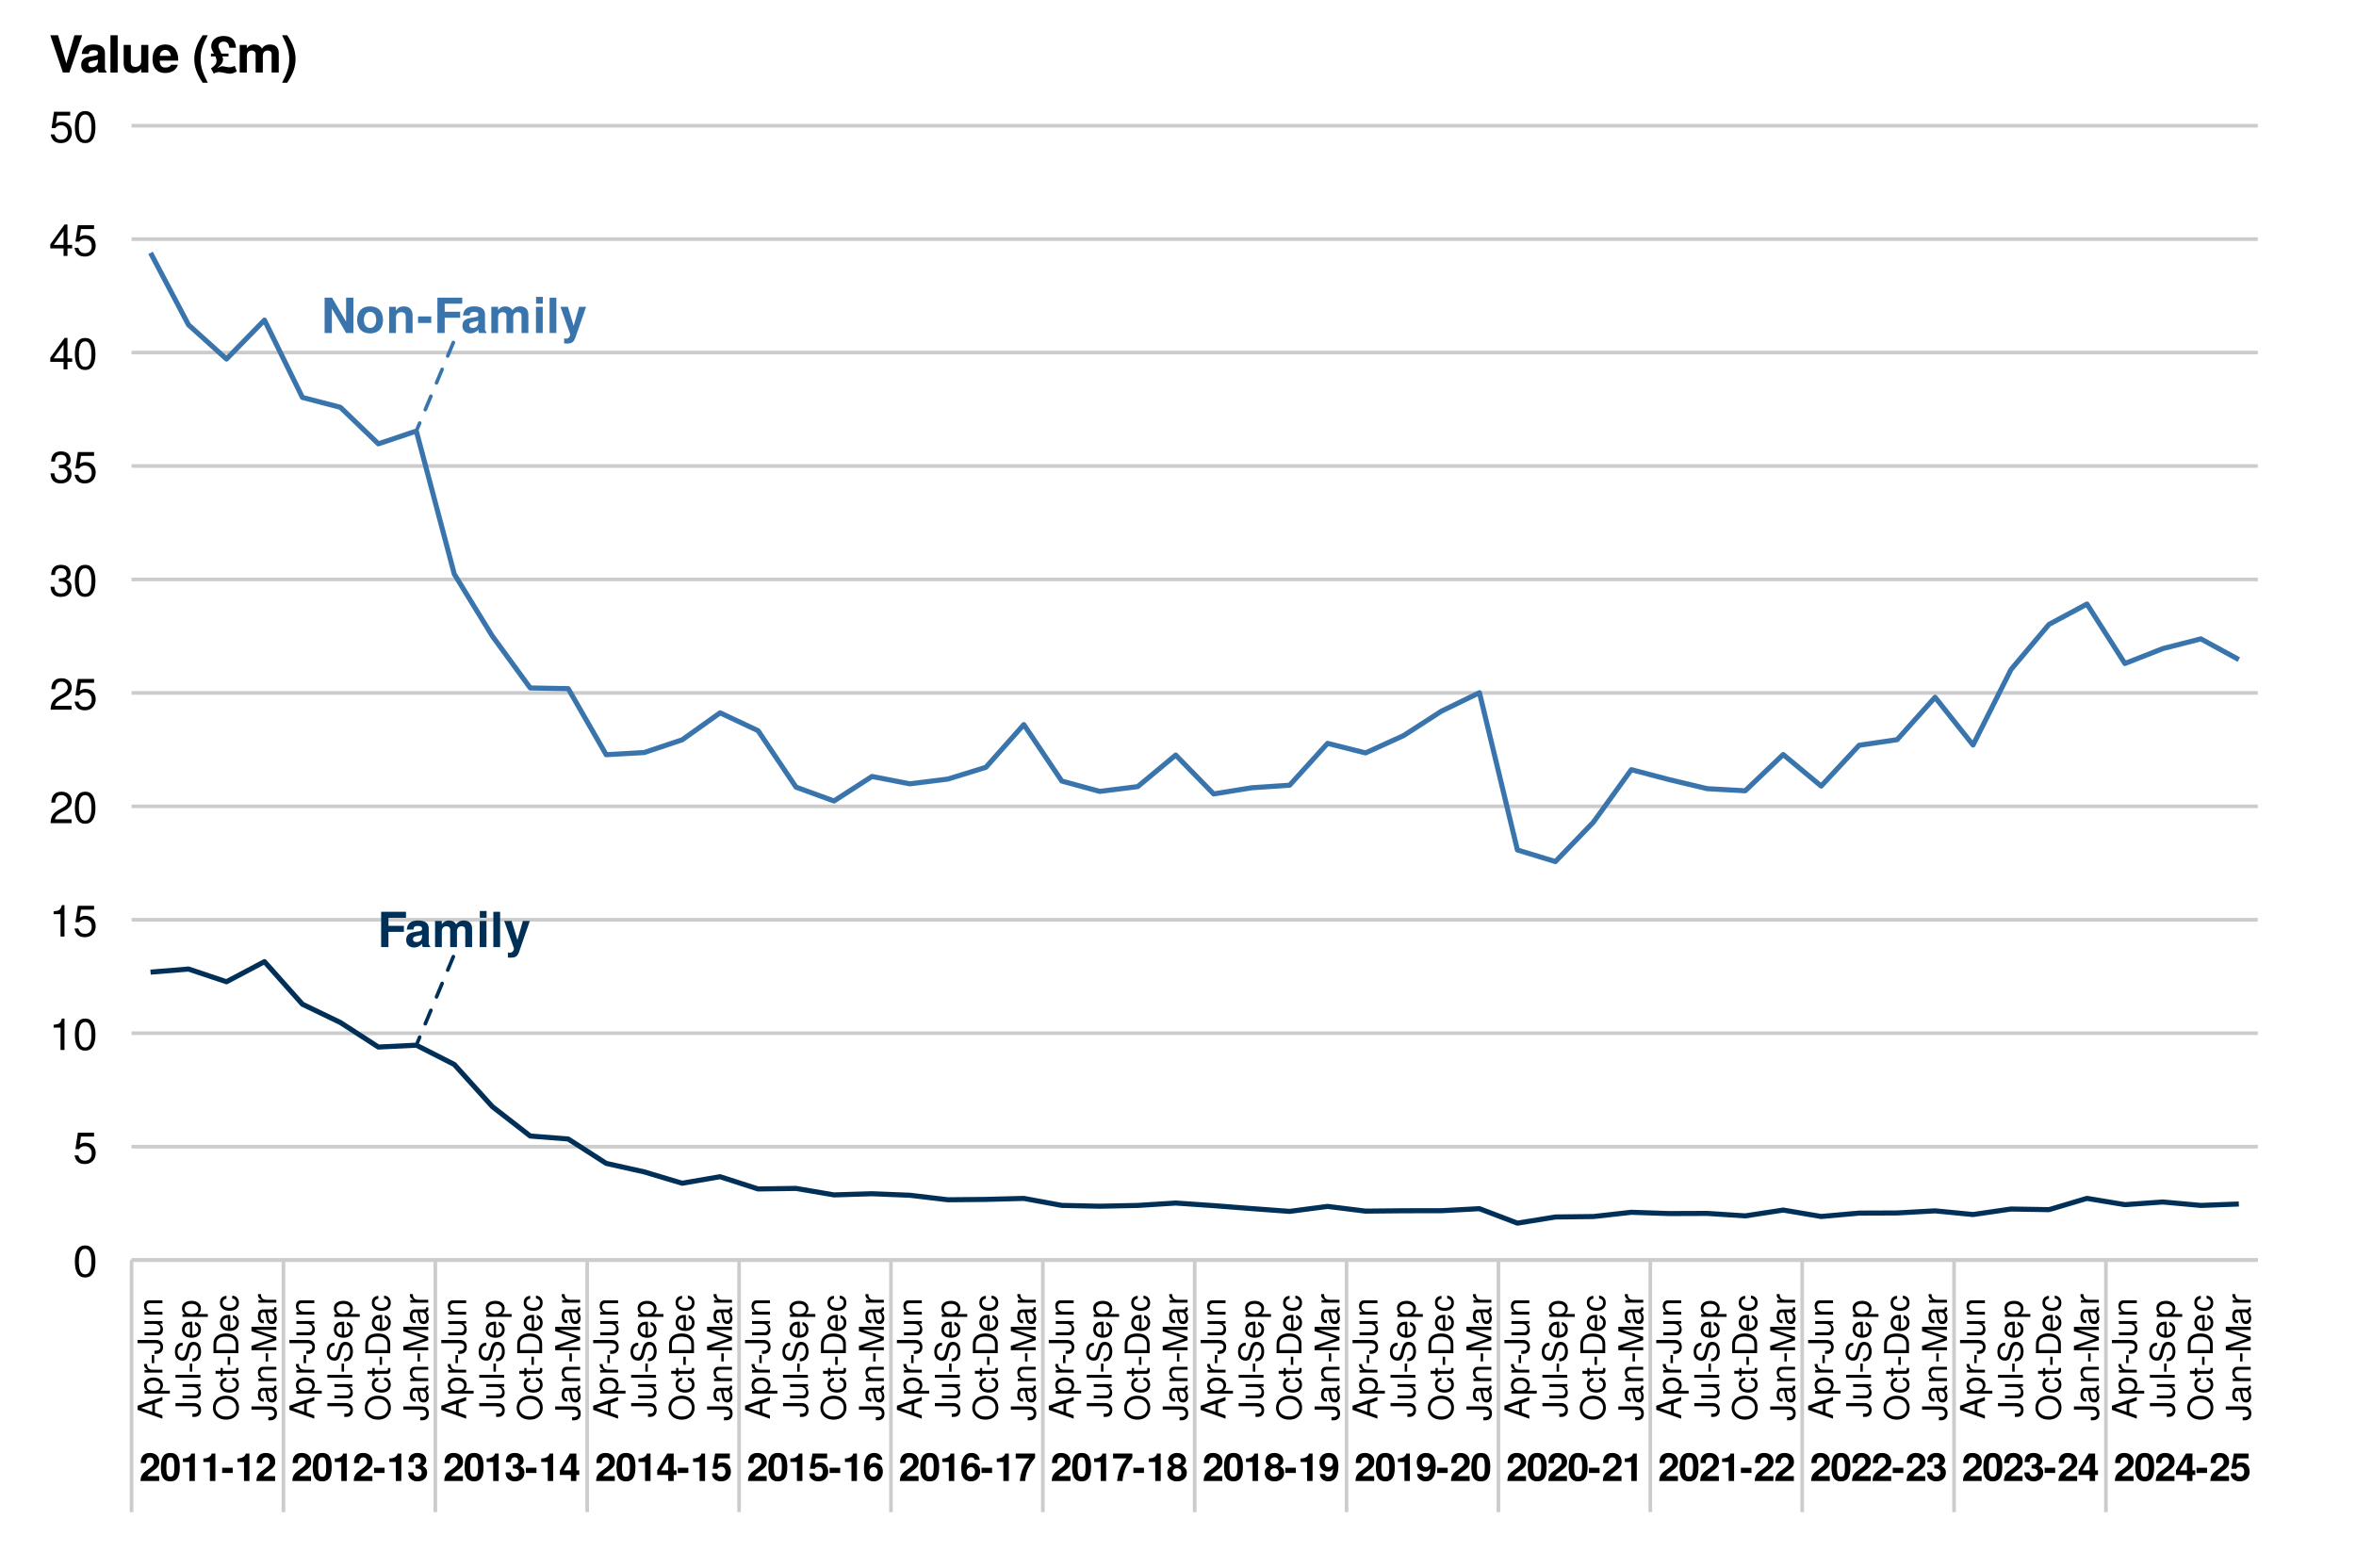 <?xml version="1.0" encoding="UTF-8"?>
<svg xmlns="http://www.w3.org/2000/svg" xmlns:xlink="http://www.w3.org/1999/xlink" width="691pt" height="460pt" viewBox="0 0 691 460" version="1.1">
<defs>
<g>
<symbol overflow="visible" id="glyph0-0">
<path style="stroke:none;" d=""/>
</symbol>
<symbol overflow="visible" id="glyph0-1">
<path style="stroke:none;" d="M 8.328 -8.594 L 8.328 -10.359 L 1.047 -10.359 L 1.047 0 L 3.188 0 L 3.188 -4.469 L 7.719 -4.469 L 7.719 -6.234 L 3.188 -6.234 L 3.188 -8.594 Z M 8.328 -8.594 "/>
</symbol>
<symbol overflow="visible" id="glyph0-2">
<path style="stroke:none;" d="M 7.453 0 L 7.453 -0.234 C 7.094 -0.562 7 -0.781 7 -1.188 L 7 -5.453 C 7 -7.016 5.922 -7.812 3.859 -7.812 C 1.781 -7.812 0.703 -6.922 0.562 -5.141 L 2.484 -5.141 C 2.594 -5.938 2.922 -6.203 3.891 -6.203 C 4.656 -6.203 5.047 -5.938 5.047 -5.438 C 5.047 -4.625 4.453 -4.703 3.453 -4.531 L 2.656 -4.391 C 1.141 -4.125 0.391 -3.469 0.391 -2.078 C 0.391 -0.578 1.453 0.125 2.734 0.125 C 3.578 0.125 4.359 -0.234 5.062 -0.969 C 5.062 -0.562 5.109 -0.234 5.297 0 Z M 5.047 -3.281 C 5.047 -2.141 4.484 -1.484 3.469 -1.484 C 2.797 -1.484 2.391 -1.734 2.391 -2.297 C 2.391 -2.891 2.703 -3.094 3.531 -3.25 L 4.203 -3.391 C 4.734 -3.484 4.812 -3.516 5.047 -3.625 Z M 5.047 -3.281 "/>
</symbol>
<symbol overflow="visible" id="glyph0-3">
<path style="stroke:none;" d="M 11.719 0 L 11.719 -5.438 C 11.719 -6.922 10.812 -7.812 9.266 -7.812 C 8.297 -7.812 7.625 -7.469 7.031 -6.672 C 6.656 -7.391 5.891 -7.812 4.938 -7.812 C 4.047 -7.812 3.484 -7.5 2.828 -6.719 L 2.828 -7.672 L 0.859 -7.672 L 0.859 0 L 2.844 0 L 2.844 -4.609 C 2.844 -5.547 3.359 -6.109 4.203 -6.109 C 4.875 -6.109 5.297 -5.734 5.297 -5.125 L 5.297 0 L 7.281 0 L 7.281 -4.609 C 7.281 -5.547 7.797 -6.109 8.641 -6.109 C 9.312 -6.109 9.719 -5.734 9.719 -5.125 L 9.719 0 Z M 11.719 0 "/>
</symbol>
<symbol overflow="visible" id="glyph0-4">
<path style="stroke:none;" d="M 2.938 0 L 2.938 -7.672 L 0.953 -7.672 L 0.953 0 Z M 2.969 -8.609 L 2.969 -10.594 L 0.984 -10.594 L 0.984 -8.609 Z M 2.969 -8.609 "/>
</symbol>
<symbol overflow="visible" id="glyph0-5">
<path style="stroke:none;" d="M 2.938 0 L 2.938 -10.359 L 0.953 -10.359 L 0.953 0 Z M 2.938 0 "/>
</symbol>
<symbol overflow="visible" id="glyph0-6">
<path style="stroke:none;" d="M 7.656 -7.672 L 5.609 -7.672 L 4.016 -2.094 L 2.312 -7.672 L 0.125 -7.672 L 2.984 0.328 L 2.984 0.375 C 2.984 1.094 2.453 1.656 1.75 1.656 C 1.594 1.656 1.484 1.641 1.219 1.562 L 1.219 3.062 C 1.516 3.094 1.688 3.109 1.938 3.109 C 3.266 3.109 3.969 2.875 4.5 1.406 Z M 7.656 -7.672 "/>
</symbol>
<symbol overflow="visible" id="glyph0-7">
<path style="stroke:none;" d="M 9.406 0 L 9.406 -10.359 L 7.266 -10.359 L 7.266 -3.312 L 3.156 -10.359 L 0.969 -10.359 L 0.969 0 L 3.094 0 L 3.094 -7.172 L 7.266 0 Z M 9.406 0 "/>
</symbol>
<symbol overflow="visible" id="glyph0-8">
<path style="stroke:none;" d="M 8.094 -3.781 C 8.094 -6.391 6.688 -7.812 4.281 -7.812 C 1.938 -7.812 0.5 -6.359 0.5 -3.844 C 0.5 -1.312 1.938 0.125 4.297 0.125 C 6.625 0.125 8.094 -1.328 8.094 -3.781 Z M 6.094 -3.812 C 6.094 -2.375 5.359 -1.484 4.297 -1.484 C 3.219 -1.484 2.484 -2.375 2.484 -3.844 C 2.484 -5.297 3.219 -6.203 4.297 -6.203 C 5.391 -6.203 6.094 -5.312 6.094 -3.812 Z M 6.094 -3.812 "/>
</symbol>
<symbol overflow="visible" id="glyph0-9">
<path style="stroke:none;" d="M 7.766 0 L 7.766 -5.141 C 7.766 -6.844 6.828 -7.812 5.188 -7.812 C 4.156 -7.812 3.453 -7.422 2.891 -6.562 L 2.891 -7.672 L 0.891 -7.672 L 0.891 0 L 2.891 0 L 2.891 -4.609 C 2.891 -5.516 3.531 -6.109 4.5 -6.109 C 5.344 -6.109 5.766 -5.641 5.766 -4.734 L 5.766 0 Z M 7.766 0 "/>
</symbol>
<symbol overflow="visible" id="glyph0-10">
<path style="stroke:none;" d="M 4.234 -2.938 L 4.234 -4.859 L 0.375 -4.859 L 0.375 -2.938 Z M 4.234 -2.938 "/>
</symbol>
<symbol overflow="visible" id="glyph1-0">
<path style="stroke:none;" d=""/>
</symbol>
<symbol overflow="visible" id="glyph1-1">
<path style="stroke:none;" d="M 5.859 -5.672 C 5.859 -7.234 4.781 -8.234 3.094 -8.234 C 1.422 -8.234 0.438 -7.25 0.438 -5.547 C 0.438 -5.469 0.438 -5.375 0.453 -5.25 L 1.984 -5.25 L 1.984 -5.516 C 1.984 -6.422 2.406 -6.938 3.125 -6.938 C 3.828 -6.938 4.266 -6.453 4.266 -5.641 C 4.266 -4.75 3.984 -4.406 2.203 -3.141 C 0.844 -2.203 0.422 -1.484 0.344 0 L 5.828 0 L 5.828 -1.422 L 2.406 -1.422 C 2.609 -1.859 2.859 -2.078 4.047 -2.953 C 5.453 -3.969 5.859 -4.578 5.859 -5.672 Z M 5.859 -5.672 "/>
</symbol>
<symbol overflow="visible" id="glyph1-2">
<path style="stroke:none;" d="M 5.875 -4.016 C 5.875 -6.297 5.469 -8.234 3.109 -8.234 C 0.797 -8.234 0.328 -6.375 0.328 -4.062 C 0.328 -1.812 0.781 0.109 3.109 0.109 C 4.75 0.109 5.875 -0.828 5.875 -4.016 Z M 4.281 -4.047 C 4.281 -1.781 3.953 -1.266 3.109 -1.266 C 2.297 -1.266 1.922 -1.672 1.922 -4.078 C 1.922 -6.422 2.25 -6.953 3.109 -6.953 C 3.891 -6.953 4.281 -6.547 4.281 -4.047 Z M 4.281 -4.047 "/>
</symbol>
<symbol overflow="visible" id="glyph1-3">
<path style="stroke:none;" d="M 4.297 0 L 4.297 -8.062 L 3.234 -8.062 C 2.984 -7.109 2.156 -6.625 0.781 -6.625 L 0.781 -5.562 L 2.703 -5.562 L 2.703 0 Z M 4.297 0 "/>
</symbol>
<symbol overflow="visible" id="glyph1-4">
<path style="stroke:none;" d="M 3.391 -2.359 L 3.391 -3.891 L 0.297 -3.891 L 0.297 -2.359 Z M 3.391 -2.359 "/>
</symbol>
<symbol overflow="visible" id="glyph1-5">
<path style="stroke:none;" d="M 5.875 -2.484 C 5.875 -3.422 5.453 -3.953 4.547 -4.406 C 5.297 -4.875 5.609 -5.297 5.609 -6.047 C 5.609 -7.375 4.609 -8.234 3.047 -8.234 C 1.484 -8.234 0.438 -7.422 0.438 -5.672 L 0.438 -5.531 L 1.906 -5.531 C 1.906 -6.531 2.234 -6.953 3.016 -6.953 C 3.656 -6.953 4.016 -6.562 4.016 -5.891 C 4.016 -5.078 3.547 -4.75 2.609 -4.75 L 2.469 -4.75 L 2.469 -3.688 C 3.656 -3.688 4.281 -3.344 4.281 -2.484 C 4.281 -1.781 3.781 -1.266 3.078 -1.266 C 2.328 -1.266 1.875 -1.688 1.875 -2.531 L 0.328 -2.531 C 0.328 -0.906 1.406 0.109 3.047 0.109 C 4.766 0.109 5.875 -0.906 5.875 -2.484 Z M 5.875 -2.484 "/>
</symbol>
<symbol overflow="visible" id="glyph1-6">
<path style="stroke:none;" d="M 5.938 -1.781 L 5.938 -3.109 L 5.094 -3.109 L 5.094 -8.062 L 3.219 -8.062 L 0.266 -3.125 L 0.266 -1.781 L 3.5 -1.781 L 3.5 0 L 5.094 0 L 5.094 -1.781 Z M 3.5 -3.109 L 1.406 -3.109 L 3.5 -6.547 Z M 3.5 -3.109 "/>
</symbol>
<symbol overflow="visible" id="glyph1-7">
<path style="stroke:none;" d="M 5.875 -2.734 C 5.875 -4.391 4.859 -5.453 3.359 -5.453 C 2.828 -5.453 2.438 -5.312 1.969 -4.953 L 2.234 -6.641 L 5.562 -6.641 L 5.562 -8.062 L 1.25 -8.062 L 0.531 -3.578 L 1.969 -3.578 C 2.141 -3.969 2.5 -4.188 2.984 -4.188 C 3.797 -4.188 4.281 -3.688 4.281 -2.703 C 4.281 -1.766 3.781 -1.266 2.984 -1.266 C 2.297 -1.266 1.875 -1.609 1.875 -2.266 L 0.312 -2.266 C 0.312 -0.859 1.406 0.109 2.969 0.109 C 4.703 0.109 5.875 -1 5.875 -2.734 Z M 5.875 -2.734 "/>
</symbol>
<symbol overflow="visible" id="glyph1-8">
<path style="stroke:none;" d="M 5.906 -2.781 C 5.906 -4.328 4.953 -5.312 3.562 -5.312 C 2.906 -5.312 2.453 -5.125 1.953 -4.594 C 2.031 -6.219 2.312 -6.953 3.297 -6.953 C 3.812 -6.953 4.078 -6.75 4.281 -6.234 L 5.766 -6.234 C 5.562 -7.562 4.656 -8.234 3.344 -8.234 C 1.406 -8.234 0.359 -6.734 0.359 -3.828 C 0.359 -2.453 0.531 -1.656 0.938 -1.016 C 1.406 -0.266 2.25 0.109 3.203 0.109 C 4.812 0.109 5.906 -1.031 5.906 -2.781 Z M 4.391 -2.672 C 4.391 -1.812 3.875 -1.266 3.156 -1.266 C 2.438 -1.266 1.938 -1.781 1.938 -2.641 C 1.938 -3.531 2.438 -4.062 3.172 -4.062 C 3.906 -4.062 4.391 -3.562 4.391 -2.672 Z M 4.391 -2.672 "/>
</symbol>
<symbol overflow="visible" id="glyph1-9">
<path style="stroke:none;" d="M 6 -6.812 L 6 -8.062 L 0.328 -8.062 L 0.328 -6.641 L 4.344 -6.641 C 3.859 -6.125 2.906 -4.656 2.578 -3.953 C 2.031 -2.781 1.719 -1.719 1.516 0 L 3.109 0 C 3.266 -2.547 4.094 -4.5 6 -6.812 Z M 6 -6.812 "/>
</symbol>
<symbol overflow="visible" id="glyph1-10">
<path style="stroke:none;" d="M 5.969 -2.406 C 5.969 -3.359 5.578 -3.891 4.656 -4.391 C 5.375 -4.781 5.703 -5.25 5.703 -6.047 C 5.703 -7.312 4.609 -8.234 3.109 -8.234 C 1.609 -8.234 0.516 -7.312 0.516 -6.047 C 0.516 -5.266 0.844 -4.781 1.562 -4.391 C 0.641 -3.891 0.25 -3.359 0.25 -2.406 C 0.25 -0.875 1.422 0.109 3.109 0.109 C 4.797 0.109 5.969 -0.875 5.969 -2.406 Z M 4.328 -5.891 C 4.328 -5.281 3.828 -4.828 3.125 -4.828 C 2.422 -4.828 1.922 -5.281 1.922 -5.906 C 1.922 -6.516 2.406 -6.953 3.125 -6.953 C 3.844 -6.953 4.312 -6.516 4.328 -5.891 Z M 4.375 -2.469 C 4.375 -1.688 3.875 -1.266 3.109 -1.266 C 2.328 -1.266 1.844 -1.688 1.844 -2.484 C 1.844 -3.312 2.344 -3.75 3.109 -3.75 C 3.891 -3.75 4.375 -3.312 4.375 -2.469 Z M 4.375 -2.469 "/>
</symbol>
<symbol overflow="visible" id="glyph1-11">
<path style="stroke:none;" d="M 5.875 -4.375 C 5.875 -7.203 4.688 -8.234 3.031 -8.234 C 1.422 -8.234 0.312 -7.172 0.312 -5.484 C 0.312 -3.828 1.297 -2.766 2.734 -2.766 C 3.453 -2.766 3.719 -2.938 4.281 -3.562 C 4.281 -2.031 3.844 -1.266 2.953 -1.266 C 2.391 -1.266 2 -1.562 1.969 -2.047 L 0.438 -2.047 C 0.469 -0.812 1.516 0.109 2.906 0.109 C 4.922 0.109 5.875 -1.531 5.875 -4.375 Z M 4.25 -5.484 C 4.25 -4.594 3.75 -4.078 3.016 -4.078 C 2.281 -4.078 1.828 -4.578 1.828 -5.5 C 1.828 -6.438 2.281 -6.938 2.984 -6.938 C 3.766 -6.938 4.25 -6.422 4.25 -5.484 Z M 4.25 -5.484 "/>
</symbol>
<symbol overflow="visible" id="glyph2-0">
<path style="stroke:none;" d=""/>
</symbol>
<symbol overflow="visible" id="glyph2-1">
<path style="stroke:none;" d="M 6.594 -4.438 C 6.594 -7.625 5.578 -9.219 3.578 -9.219 C 1.594 -9.219 0.562 -7.609 0.562 -4.516 C 0.562 -1.406 1.594 0.188 3.578 0.188 C 5.531 0.188 6.594 -1.406 6.594 -4.438 Z M 5.422 -4.531 C 5.422 -1.922 4.828 -0.75 3.547 -0.75 C 2.344 -0.75 1.734 -1.969 1.734 -4.5 C 1.734 -7.016 2.344 -8.203 3.578 -8.203 C 4.812 -8.203 5.422 -7 5.422 -4.531 Z M 5.422 -4.531 "/>
</symbol>
<symbol overflow="visible" id="glyph2-2">
<path style="stroke:none;" d="M 6.672 -3.062 C 6.672 -4.875 5.453 -6.078 3.688 -6.078 C 3.047 -6.078 2.516 -5.906 1.984 -5.516 L 2.359 -7.891 L 6.188 -7.891 L 6.188 -9.016 L 1.438 -9.016 L 0.734 -4.203 L 1.797 -4.203 C 2.328 -4.844 2.766 -5.062 3.484 -5.062 C 4.719 -5.062 5.5 -4.266 5.5 -2.906 C 5.5 -1.578 4.734 -0.812 3.484 -0.812 C 2.484 -0.812 1.875 -1.328 1.594 -2.359 L 0.453 -2.359 C 0.828 -0.531 1.875 0.188 3.516 0.188 C 5.375 0.188 6.672 -1.109 6.672 -3.062 Z M 6.672 -3.062 "/>
</symbol>
<symbol overflow="visible" id="glyph2-3">
<path style="stroke:none;" d="M 4.516 0 L 4.516 -9.219 L 3.75 -9.219 C 3.359 -7.797 3.094 -7.609 1.328 -7.391 L 1.328 -6.562 L 3.359 -6.562 L 3.359 0 Z M 4.516 0 "/>
</symbol>
<symbol overflow="visible" id="glyph2-4">
<path style="stroke:none;" d="M 6.641 -6.516 C 6.641 -8.078 5.438 -9.219 3.688 -9.219 C 1.812 -9.219 0.719 -8.25 0.656 -6.016 L 1.797 -6.016 C 1.891 -7.562 2.516 -8.219 3.656 -8.219 C 4.688 -8.219 5.469 -7.469 5.469 -6.484 C 5.469 -5.766 5.047 -5.141 4.219 -4.672 L 3.031 -3.984 C 1.109 -2.906 0.547 -2.031 0.438 0 L 6.578 0 L 6.578 -1.125 L 1.734 -1.125 C 1.844 -1.891 2.266 -2.359 3.391 -3.031 L 4.688 -3.734 C 5.984 -4.422 6.641 -5.375 6.641 -6.516 Z M 6.641 -6.516 "/>
</symbol>
<symbol overflow="visible" id="glyph2-5">
<path style="stroke:none;" d="M 6.578 -2.672 C 6.578 -3.797 6.125 -4.453 5.016 -4.828 C 5.875 -5.156 6.312 -5.766 6.312 -6.688 C 6.312 -8.266 5.25 -9.219 3.5 -9.219 C 1.641 -9.219 0.656 -8.203 0.609 -6.234 L 1.75 -6.234 C 1.781 -7.609 2.344 -8.219 3.516 -8.219 C 4.531 -8.219 5.141 -7.625 5.141 -6.641 C 5.141 -5.656 4.703 -5.25 2.875 -5.25 L 2.875 -4.297 L 3.5 -4.297 C 4.766 -4.297 5.406 -3.688 5.406 -2.672 C 5.406 -1.516 4.688 -0.812 3.5 -0.812 C 2.25 -0.812 1.641 -1.438 1.562 -2.781 L 0.422 -2.781 C 0.562 -0.734 1.578 0.188 3.453 0.188 C 5.359 0.188 6.578 -0.938 6.578 -2.672 Z M 6.578 -2.672 "/>
</symbol>
<symbol overflow="visible" id="glyph2-6">
<path style="stroke:none;" d="M 6.766 -2.203 L 6.766 -3.234 L 5.391 -3.234 L 5.391 -9.219 L 4.547 -9.219 L 0.359 -3.422 L 0.359 -2.203 L 4.25 -2.203 L 4.25 0 L 5.391 0 L 5.391 -2.203 Z M 4.25 -3.234 L 1.359 -3.234 L 4.25 -7.266 Z M 4.25 -3.234 "/>
</symbol>
<symbol overflow="visible" id="glyph3-0">
<path style="stroke:none;" d=""/>
</symbol>
<symbol overflow="visible" id="glyph3-1">
<path style="stroke:none;" d="M 0 -6.531 L -7.297 -3.969 L -7.297 -2.766 L 0 -0.172 L 0 -1.156 L -2.188 -1.938 L -2.188 -4.734 L 0 -5.484 Z M -2.969 -4.484 L -2.969 -2.156 L -6.297 -3.359 Z M -2.969 -4.484 "/>
</symbol>
<symbol overflow="visible" id="glyph3-2">
<path style="stroke:none;" d="M -2.562 -5.234 C -4.328 -5.234 -5.391 -4.375 -5.391 -2.984 C -5.391 -2.266 -5.062 -1.703 -4.453 -1.312 L -5.234 -1.312 L -5.234 -0.547 L 2.188 -0.547 L 2.188 -1.375 L -0.625 -1.375 C -0.094 -1.812 0.156 -2.312 0.156 -2.984 C 0.156 -4.344 -0.906 -5.234 -2.562 -5.234 Z M -2.594 -4.359 C -1.406 -4.359 -0.625 -3.75 -0.625 -2.844 C -0.625 -1.953 -1.344 -1.375 -2.578 -1.375 C -3.812 -1.375 -4.609 -1.953 -4.609 -2.844 C -4.609 -3.766 -3.844 -4.359 -2.594 -4.359 Z M -2.594 -4.359 "/>
</symbol>
<symbol overflow="visible" id="glyph3-3">
<path style="stroke:none;" d="M -4.516 -3.203 L -5.359 -3.203 C -5.375 -3.062 -5.391 -3 -5.391 -2.891 C -5.391 -2.344 -5.062 -1.938 -4.297 -1.453 L -5.234 -1.453 L -5.234 -0.703 L 0 -0.703 L 0 -1.531 L -2.719 -1.531 C -3.906 -1.531 -4.484 -1.922 -4.516 -3.203 Z M -4.516 -3.203 "/>
</symbol>
<symbol overflow="visible" id="glyph3-4">
<path style="stroke:none;" d="M -2.406 -2.844 L -3.125 -2.844 L -3.125 -0.453 L -2.406 -0.453 Z M -2.406 -2.844 "/>
</symbol>
<symbol overflow="visible" id="glyph3-5">
<path style="stroke:none;" d="M -1.875 -4.266 L -7.297 -4.266 L -7.297 -3.328 L -2.203 -3.328 C -1.016 -3.328 -0.594 -2.922 -0.594 -2.203 C -0.594 -1.516 -1.062 -1.125 -1.922 -1.125 L -2.344 -1.125 L -2.344 -0.188 L -1.75 -0.188 C -0.562 -0.188 0.188 -0.938 0.188 -2.203 C 0.188 -3.469 -0.609 -4.266 -1.875 -4.266 Z M -1.875 -4.266 "/>
</symbol>
<symbol overflow="visible" id="glyph3-6">
<path style="stroke:none;" d="M 0 -4.812 L -5.234 -4.812 L -5.234 -3.984 L -2.344 -3.984 C -1.281 -3.984 -0.578 -3.438 -0.578 -2.562 C -0.578 -1.906 -0.984 -1.484 -1.609 -1.484 L -5.234 -1.484 L -5.234 -0.656 L -1.281 -0.656 C -0.406 -0.656 0.156 -1.297 0.156 -2.312 C 0.156 -3.094 -0.125 -3.578 -0.812 -4.062 L 0 -4.062 Z M 0 -4.812 "/>
</symbol>
<symbol overflow="visible" id="glyph3-7">
<path style="stroke:none;" d="M 0 -4.875 L -3.953 -4.875 C -4.828 -4.875 -5.391 -4.219 -5.391 -3.203 C -5.391 -2.438 -5.094 -1.938 -4.359 -1.469 L -5.234 -1.469 L -5.234 -0.703 L 0 -0.703 L 0 -1.531 L -2.891 -1.531 C -3.953 -1.531 -4.656 -2.109 -4.656 -2.953 C -4.656 -3.625 -4.266 -4.047 -3.625 -4.047 L 0 -4.047 Z M 0 -4.875 "/>
</symbol>
<symbol overflow="visible" id="glyph3-8">
<path style="stroke:none;" d="M 0 -1.516 L -7.297 -1.516 L -7.297 -0.688 L 0 -0.688 Z M 0 -1.516 "/>
</symbol>
<symbol overflow="visible" id="glyph3-9">
<path style="stroke:none;" d="M -2 -6.203 C -2.906 -6.203 -3.562 -5.656 -3.828 -4.656 L -4.312 -2.828 C -4.547 -1.953 -4.844 -1.625 -5.406 -1.625 C -6.141 -1.625 -6.688 -2.281 -6.688 -3.266 C -6.688 -4.422 -6.156 -5.078 -5.203 -5.078 L -5.203 -5.953 C -6.641 -5.953 -7.469 -4.969 -7.469 -3.297 C -7.469 -1.688 -6.594 -0.703 -5.266 -0.703 C -4.375 -0.703 -3.812 -1.172 -3.562 -2.125 L -3.094 -3.938 C -2.844 -4.859 -2.484 -5.281 -1.906 -5.281 C -1.109 -5.281 -0.641 -4.688 -0.641 -3.422 C -0.641 -2.047 -1.328 -1.359 -2.375 -1.359 L -2.375 -0.484 C -0.656 -0.484 0.188 -1.641 0.188 -3.359 C 0.188 -5.203 -0.703 -6.203 -2 -6.203 Z M -2 -6.203 "/>
</symbol>
<symbol overflow="visible" id="glyph3-10">
<path style="stroke:none;" d="M -2.375 -5.125 C -3.141 -5.125 -3.625 -5.062 -4.016 -4.922 C -4.875 -4.578 -5.391 -3.781 -5.391 -2.797 C -5.391 -1.344 -4.312 -0.406 -2.594 -0.406 C -0.875 -0.406 0.156 -1.312 0.156 -2.781 C 0.156 -3.984 -0.531 -4.812 -1.594 -5.016 L -1.594 -4.188 C -0.906 -3.953 -0.625 -3.484 -0.625 -2.812 C -0.625 -1.938 -1.188 -1.297 -2.375 -1.266 Z M -3.125 -4.234 C -3.125 -4.234 -3.078 -4.234 -3.062 -4.234 L -3.062 -1.297 C -3.984 -1.359 -4.625 -1.953 -4.625 -2.797 C -4.625 -3.609 -3.938 -4.234 -3.125 -4.234 Z M -3.125 -4.234 "/>
</symbol>
<symbol overflow="visible" id="glyph3-11">
<path style="stroke:none;" d="M -3.531 -7.422 C -5.875 -7.422 -7.469 -6.031 -7.469 -3.891 C -7.469 -1.797 -5.875 -0.375 -3.594 -0.375 C -1.312 -0.375 0.188 -1.797 0.188 -3.906 C 0.188 -6.047 -1.391 -7.422 -3.531 -7.422 Z M -3.547 -6.484 C -1.797 -6.484 -0.641 -5.438 -0.641 -3.906 C -0.641 -2.344 -1.797 -1.312 -3.594 -1.312 C -5.391 -1.312 -6.656 -2.344 -6.656 -3.891 C -6.656 -5.469 -5.391 -6.484 -3.547 -6.484 Z M -3.547 -6.484 "/>
</symbol>
<symbol overflow="visible" id="glyph3-12">
<path style="stroke:none;" d="M -1.797 -4.766 L -1.797 -3.938 C -0.953 -3.797 -0.625 -3.359 -0.625 -2.656 C -0.625 -1.734 -1.328 -1.188 -2.562 -1.188 C -3.875 -1.188 -4.625 -1.719 -4.625 -2.625 C -4.625 -3.328 -4.203 -3.766 -3.484 -3.875 L -3.484 -4.703 C -4.766 -4.609 -5.391 -3.812 -5.391 -2.641 C -5.391 -1.234 -4.312 -0.312 -2.562 -0.312 C -0.875 -0.312 0.156 -1.203 0.156 -2.625 C 0.156 -3.875 -0.594 -4.672 -1.797 -4.766 Z M -1.797 -4.766 "/>
</symbol>
<symbol overflow="visible" id="glyph3-13">
<path style="stroke:none;" d="M 0 -2.547 L -0.703 -2.547 C -0.672 -2.438 -0.656 -2.297 -0.656 -2.141 C -0.656 -1.781 -0.766 -1.688 -1.125 -1.688 L -4.562 -1.688 L -4.562 -2.547 L -5.234 -2.547 L -5.234 -1.688 L -6.688 -1.688 L -6.688 -0.844 L -5.234 -0.844 L -5.234 -0.141 L -4.562 -0.141 L -4.562 -0.844 L -0.766 -0.844 C -0.234 -0.844 0.062 -1.203 0.062 -1.859 C 0.062 -2.062 0.047 -2.266 0 -2.547 Z M 0 -2.547 "/>
</symbol>
<symbol overflow="visible" id="glyph3-14">
<path style="stroke:none;" d="M -3.656 -6.672 C -5.906 -6.672 -7.297 -5.547 -7.297 -3.703 L -7.297 -0.891 L 0 -0.891 L 0 -3.703 C 0 -5.547 -1.375 -6.672 -3.656 -6.672 Z M -3.641 -5.734 C -1.797 -5.734 -0.812 -4.984 -0.812 -3.547 L -0.812 -1.812 L -6.469 -1.812 L -6.469 -3.547 C -6.469 -4.984 -5.5 -5.734 -3.641 -5.734 Z M -3.641 -5.734 "/>
</symbol>
<symbol overflow="visible" id="glyph3-15">
<path style="stroke:none;" d="M -0.016 -5.344 L -0.656 -5.344 C -0.625 -5.266 -0.625 -5.219 -0.625 -5.172 C -0.625 -4.875 -0.781 -4.719 -1.047 -4.719 L -3.953 -4.719 C -4.891 -4.719 -5.391 -4.047 -5.391 -2.75 C -5.391 -1.484 -4.906 -0.703 -3.688 -0.656 L -3.688 -1.484 C -4.328 -1.562 -4.625 -1.938 -4.625 -2.719 C -4.625 -3.469 -4.344 -3.891 -3.844 -3.891 L -3.625 -3.891 C -3.266 -3.891 -3.125 -3.688 -3.047 -3.016 C -2.891 -1.844 -2.844 -1.656 -2.719 -1.344 C -2.469 -0.734 -2 -0.422 -1.359 -0.422 C -0.406 -0.422 0.156 -1.078 0.156 -2.141 C 0.156 -2.812 -0.125 -3.453 -0.625 -3.922 C -0.219 -4.016 0.062 -4.375 0.062 -4.781 C 0.062 -4.953 0.047 -5.078 -0.016 -5.344 Z M -1.812 -3.891 C -1.062 -3.891 -0.578 -3.125 -0.578 -2.312 C -0.578 -1.672 -0.812 -1.297 -1.375 -1.297 C -1.938 -1.297 -2.172 -1.656 -2.297 -2.547 C -2.422 -3.438 -2.453 -3.609 -2.594 -3.891 Z M -1.812 -3.891 "/>
</symbol>
<symbol overflow="visible" id="glyph3-16">
<path style="stroke:none;" d="M 0 -7.609 L -7.297 -7.609 L -7.297 -6.312 L -0.938 -4.203 L -7.297 -2.047 L -7.297 -0.75 L 0 -0.75 L 0 -1.625 L -6.109 -1.625 L 0 -3.703 L 0 -4.688 L -6.109 -6.734 L 0 -6.734 Z M 0 -7.609 "/>
</symbol>
<symbol overflow="visible" id="glyph4-0">
<path style="stroke:none;" d=""/>
</symbol>
<symbol overflow="visible" id="glyph4-1">
<path style="stroke:none;" d="M 9.703 -10.938 L 7.438 -10.938 L 5.062 -2.703 L 2.625 -10.938 L 0.359 -10.938 L 4.047 0 L 5.953 0 Z M 9.703 -10.938 "/>
</symbol>
<symbol overflow="visible" id="glyph4-2">
<path style="stroke:none;" d="M 7.859 0 L 7.859 -0.25 C 7.484 -0.594 7.375 -0.828 7.375 -1.25 L 7.375 -5.75 C 7.375 -7.391 6.25 -8.234 4.062 -8.234 C 1.875 -8.234 0.734 -7.312 0.594 -5.438 L 2.625 -5.438 C 2.734 -6.266 3.078 -6.547 4.109 -6.547 C 4.922 -6.547 5.328 -6.266 5.328 -5.734 C 5.328 -4.875 4.688 -4.969 3.641 -4.781 L 2.812 -4.641 C 1.203 -4.344 0.422 -3.656 0.422 -2.188 C 0.422 -0.609 1.531 0.141 2.875 0.141 C 3.781 0.141 4.609 -0.25 5.344 -1.016 C 5.344 -0.594 5.391 -0.234 5.578 0 Z M 5.328 -3.469 C 5.328 -2.25 4.719 -1.562 3.656 -1.562 C 2.953 -1.562 2.516 -1.828 2.516 -2.438 C 2.516 -3.047 2.844 -3.266 3.719 -3.438 L 4.438 -3.562 C 5 -3.672 5.078 -3.703 5.328 -3.828 Z M 5.328 -3.469 "/>
</symbol>
<symbol overflow="visible" id="glyph4-3">
<path style="stroke:none;" d="M 3.109 0 L 3.109 -10.938 L 1 -10.938 L 1 0 Z M 3.109 0 "/>
</symbol>
<symbol overflow="visible" id="glyph4-4">
<path style="stroke:none;" d="M 8.109 0 L 8.109 -8.094 L 6.016 -8.094 L 6.016 -3.234 C 6.016 -2.281 5.344 -1.656 4.312 -1.656 C 3.422 -1.656 2.969 -2.125 2.969 -3.109 L 2.969 -8.094 L 0.875 -8.094 L 0.875 -2.672 C 0.875 -0.891 1.859 0.141 3.578 0.141 C 4.688 0.141 5.422 -0.266 6.016 -1.062 L 6.016 0 Z M 8.109 0 "/>
</symbol>
<symbol overflow="visible" id="glyph4-5">
<path style="stroke:none;" d="M 7.875 -3.75 C 7.875 -6.547 6.469 -8.234 4.078 -8.234 C 1.75 -8.234 0.328 -6.656 0.328 -3.938 C 0.328 -1.344 1.734 0.141 4.031 0.141 C 5.844 0.141 7.312 -0.688 7.781 -2.281 L 5.719 -2.281 C 5.531 -1.688 4.875 -1.469 4.109 -1.469 C 3.125 -1.469 2.484 -1.922 2.438 -3.5 L 7.859 -3.5 Z M 5.688 -4.891 L 2.453 -4.891 C 2.594 -6.016 3.125 -6.625 4.047 -6.625 C 4.953 -6.625 5.578 -6.047 5.688 -4.891 Z M 5.688 -4.891 "/>
</symbol>
<symbol overflow="visible" id="glyph4-6">
<path style="stroke:none;" d=""/>
</symbol>
<symbol overflow="visible" id="glyph4-7">
<path style="stroke:none;" d="M 4.547 3 C 2.953 -0.094 2.438 -1.766 2.438 -3.969 C 2.438 -6.172 2.953 -7.875 4.547 -10.938 L 3.047 -10.938 C 1.312 -8.344 0.594 -6.266 0.594 -3.969 C 0.594 -1.672 1.312 0.406 3.047 3 Z M 4.547 3 "/>
</symbol>
<symbol overflow="visible" id="glyph4-8">
<path style="stroke:none;" d="M 8.062 -0.328 L 7.438 -1.969 C 6.844 -1.672 6.359 -1.531 5.859 -1.531 C 5.328 -1.531 4.125 -1.844 3.953 -1.844 C 3.531 -1.844 3.219 -1.734 2.281 -1.297 C 3.562 -2.297 4.016 -2.984 4.016 -3.859 C 4.016 -4.156 3.969 -4.344 3.797 -4.734 L 5.625 -4.734 L 5.625 -5.562 L 3.547 -5.562 C 3.453 -5.797 3.344 -6.016 3.094 -6.547 C 2.734 -7.281 2.688 -7.391 2.688 -7.688 C 2.688 -8.484 3.297 -9.062 4.156 -9.062 C 5 -9.062 5.672 -8.703 5.828 -7.422 L 5.844 -7.266 L 7.828 -7.266 C 7.625 -9.656 6.469 -10.719 4.141 -10.719 C 1.953 -10.719 0.562 -9.391 0.562 -7.734 C 0.562 -7.078 0.688 -6.75 1.359 -5.562 L 0.469 -5.562 L 0.469 -4.734 L 1.797 -4.734 C 2.047 -4.156 2.109 -3.844 2.109 -3.469 C 2.109 -2.594 1.719 -2.062 0.469 -1.203 L 1.297 0.312 C 1.953 -0.016 2.359 -0.141 2.922 -0.141 C 3.453 -0.141 5.375 0.344 5.875 0.344 C 6.609 0.344 7.219 0.172 8.062 -0.328 Z M 8.062 -0.328 "/>
</symbol>
<symbol overflow="visible" id="glyph4-9">
<path style="stroke:none;" d="M 12.359 0 L 12.359 -5.734 C 12.359 -7.312 11.406 -8.234 9.781 -8.234 C 8.766 -8.234 8.047 -7.875 7.406 -7.031 C 7.016 -7.797 6.203 -8.234 5.203 -8.234 C 4.281 -8.234 3.672 -7.922 2.984 -7.094 L 2.984 -8.094 L 0.906 -8.094 L 0.906 0 L 3 0 L 3 -4.859 C 3 -5.844 3.547 -6.453 4.438 -6.453 C 5.141 -6.453 5.578 -6.047 5.578 -5.406 L 5.578 0 L 7.688 0 L 7.688 -4.859 C 7.688 -5.844 8.219 -6.453 9.125 -6.453 C 9.828 -6.453 10.266 -6.047 10.266 -5.406 L 10.266 0 Z M 12.359 0 "/>
</symbol>
<symbol overflow="visible" id="glyph4-10">
<path style="stroke:none;" d="M 4.281 -3.953 C 4.281 -6.266 3.562 -8.344 1.828 -10.938 L 0.328 -10.938 C 1.922 -7.844 2.438 -6.172 2.438 -3.953 C 2.438 -1.766 1.922 -0.062 0.328 3 L 1.828 3 C 3.562 0.406 4.281 -1.672 4.281 -3.953 Z M 4.281 -3.953 "/>
</symbol>
</g>
</defs>
<g id="surface222">
<rect x="0" y="0" width="691" height="460" style="fill:rgb(100%,100%,100%);fill-opacity:1;stroke:none;"/>
<rect x="0" y="0" width="691" height="460" style="fill:rgb(100%,100%,100%);fill-opacity:1;stroke:none;"/>
<path style="fill:none;stroke-width:1.455;stroke-linecap:round;stroke-linejoin:round;stroke:rgb(100%,100%,100%);stroke-opacity:1;stroke-miterlimit:10;" d="M 0 460 L 691 460 L 691 0 L 0 0 Z M 0 460 "/>
<path style="fill:none;stroke-width:1.067;stroke-linecap:butt;stroke-linejoin:round;stroke:rgb(80%,80%,80%);stroke-opacity:1;stroke-miterlimit:10;" d="M 38.59 369.609 L 662.199 369.609 "/>
<path style="fill:none;stroke-width:1.067;stroke-linecap:butt;stroke-linejoin:round;stroke:rgb(80%,80%,80%);stroke-opacity:1;stroke-miterlimit:10;" d="M 38.59 336.336 L 662.199 336.336 "/>
<path style="fill:none;stroke-width:1.067;stroke-linecap:butt;stroke-linejoin:round;stroke:rgb(80%,80%,80%);stroke-opacity:1;stroke-miterlimit:10;" d="M 38.59 303.062 L 662.199 303.062 "/>
<path style="fill:none;stroke-width:1.067;stroke-linecap:butt;stroke-linejoin:round;stroke:rgb(80%,80%,80%);stroke-opacity:1;stroke-miterlimit:10;" d="M 38.59 269.789 L 662.199 269.789 "/>
<path style="fill:none;stroke-width:1.067;stroke-linecap:butt;stroke-linejoin:round;stroke:rgb(80%,80%,80%);stroke-opacity:1;stroke-miterlimit:10;" d="M 38.59 236.516 L 662.199 236.516 "/>
<path style="fill:none;stroke-width:1.067;stroke-linecap:butt;stroke-linejoin:round;stroke:rgb(80%,80%,80%);stroke-opacity:1;stroke-miterlimit:10;" d="M 38.59 203.242 L 662.199 203.242 "/>
<path style="fill:none;stroke-width:1.067;stroke-linecap:butt;stroke-linejoin:round;stroke:rgb(80%,80%,80%);stroke-opacity:1;stroke-miterlimit:10;" d="M 38.59 169.969 L 662.199 169.969 "/>
<path style="fill:none;stroke-width:1.067;stroke-linecap:butt;stroke-linejoin:round;stroke:rgb(80%,80%,80%);stroke-opacity:1;stroke-miterlimit:10;" d="M 38.59 136.695 L 662.199 136.695 "/>
<path style="fill:none;stroke-width:1.067;stroke-linecap:butt;stroke-linejoin:round;stroke:rgb(80%,80%,80%);stroke-opacity:1;stroke-miterlimit:10;" d="M 38.59 103.418 L 662.199 103.418 "/>
<path style="fill:none;stroke-width:1.067;stroke-linecap:butt;stroke-linejoin:round;stroke:rgb(80%,80%,80%);stroke-opacity:1;stroke-miterlimit:10;" d="M 38.59 70.145 L 662.199 70.145 "/>
<path style="fill:none;stroke-width:1.067;stroke-linecap:butt;stroke-linejoin:round;stroke:rgb(80%,80%,80%);stroke-opacity:1;stroke-miterlimit:10;" d="M 38.59 36.871 L 662.199 36.871 "/>
<path style="fill:none;stroke-width:1.494;stroke-linecap:butt;stroke-linejoin:round;stroke:rgb(0%,18.824%,34.118%);stroke-opacity:1;stroke-miterlimit:10;" d="M 44.156 285.148 L 55.293 284.242 L 66.43 287.969 L 77.566 282.074 L 88.699 294.559 L 99.836 299.926 L 110.973 307.121 L 122.109 306.574 L 133.242 312.234 L 144.379 324.574 L 155.516 333.219 L 166.652 334.09 L 177.789 341.246 L 188.922 343.734 L 200.059 347.07 L 211.195 345.156 L 222.332 348.746 L 233.469 348.59 L 244.602 350.488 L 255.738 350.148 L 266.875 350.594 L 278.012 351.918 L 289.148 351.812 L 300.281 351.52 L 311.418 353.57 L 322.555 353.812 L 333.691 353.582 L 344.828 352.879 L 355.961 353.641 L 367.098 354.504 L 378.234 355.324 L 389.371 353.867 L 400.508 355.25 L 411.641 355.141 L 422.777 355.125 L 433.914 354.531 L 445.051 358.777 L 456.188 356.969 L 467.32 356.836 L 478.457 355.59 L 489.594 355.961 L 500.73 355.918 L 511.863 356.645 L 523 354.938 L 534.137 356.82 L 545.273 355.828 L 556.41 355.785 L 567.543 355.168 L 578.68 356.246 L 589.816 354.633 L 600.953 354.82 L 612.09 351.508 L 623.223 353.355 L 634.359 352.57 L 645.496 353.578 L 656.633 353.164 "/>
<path style="fill:none;stroke-width:1.494;stroke-linecap:butt;stroke-linejoin:round;stroke:rgb(22.353%,45.882%,67.451%);stroke-opacity:1;stroke-miterlimit:10;" d="M 44.156 74.176 L 55.293 95.285 L 66.43 105.312 L 77.566 93.887 L 88.699 116.578 L 99.836 119.473 L 110.973 130.184 L 122.109 126.441 L 133.242 168.395 L 144.379 186.543 L 155.516 201.789 L 166.652 201.992 L 177.789 221.363 L 188.922 220.738 L 200.059 217.016 L 211.195 209.086 L 222.332 214.32 L 233.469 230.883 L 244.602 234.941 L 255.738 227.758 L 266.875 229.914 L 278.012 228.516 L 289.148 225.07 L 300.281 212.535 L 311.418 229.098 L 322.555 232.133 L 333.691 230.727 L 344.828 221.477 L 355.961 232.883 L 367.098 231.07 L 378.234 230.32 L 389.371 218.043 L 400.508 220.848 L 411.641 215.781 L 422.777 208.594 L 433.914 203.188 L 445.051 249.324 L 456.188 252.715 L 467.32 241.172 L 478.457 225.758 L 489.594 228.684 L 500.73 231.336 L 511.863 231.953 L 523 221.32 L 534.137 230.57 L 545.273 218.605 L 556.41 216.965 L 567.543 204.52 L 578.68 218.531 L 589.816 196.387 L 600.953 183.156 L 612.09 177.18 L 623.223 194.617 L 634.359 190.242 L 645.496 187.395 L 656.633 193.473 "/>
<path style="fill:none;stroke-width:1.067;stroke-linecap:round;stroke-linejoin:round;stroke:rgb(0%,18.824%,34.118%);stroke-opacity:1;stroke-dasharray:4.268,4.268;stroke-miterlimit:10;" d="M 132.965 280.598 L 122.43 305.801 "/>
<path style="fill:none;stroke-width:1.067;stroke-linecap:round;stroke-linejoin:round;stroke:rgb(22.353%,45.882%,67.451%);stroke-opacity:1;stroke-dasharray:4.268,4.268;stroke-miterlimit:10;" d="M 132.961 100.469 L 122.43 125.672 "/>
<g style="fill:rgb(0%,18.824%,34.118%);fill-opacity:1;">
  <use xlink:href="#glyph0-1" x="110.742" y="277.805"/>
  <use xlink:href="#glyph0-2" x="118.742" y="277.805"/>
  <use xlink:href="#glyph0-3" x="126.742" y="277.805"/>
  <use xlink:href="#glyph0-4" x="139.742" y="277.805"/>
  <use xlink:href="#glyph0-5" x="143.742" y="277.805"/>
  <use xlink:href="#glyph0-6" x="147.742" y="277.805"/>
</g>
<g style="fill:rgb(22.353%,45.882%,67.451%);fill-opacity:1;">
  <use xlink:href="#glyph0-7" x="94.242" y="97.672"/>
  <use xlink:href="#glyph0-8" x="104.242" y="97.672"/>
  <use xlink:href="#glyph0-9" x="113.242" y="97.672"/>
  <use xlink:href="#glyph0-10" x="122.242" y="97.672"/>
  <use xlink:href="#glyph0-1" x="127.242" y="97.672"/>
  <use xlink:href="#glyph0-2" x="135.242" y="97.672"/>
  <use xlink:href="#glyph0-3" x="143.242" y="97.672"/>
  <use xlink:href="#glyph0-4" x="156.242" y="97.672"/>
  <use xlink:href="#glyph0-5" x="160.242" y="97.672"/>
  <use xlink:href="#glyph0-6" x="164.242" y="97.672"/>
</g>
<g style="fill:rgb(0%,0%,0%);fill-opacity:1;">
  <use xlink:href="#glyph1-1" x="40.859" y="434.412"/>
  <use xlink:href="#glyph1-2" x="46.859" y="434.412"/>
  <use xlink:href="#glyph1-3" x="52.859" y="434.412"/>
  <use xlink:href="#glyph1-3" x="58.859" y="434.412"/>
  <use xlink:href="#glyph1-4" x="64.859" y="434.412"/>
  <use xlink:href="#glyph1-3" x="68.859" y="434.412"/>
  <use xlink:href="#glyph1-1" x="74.859" y="434.412"/>
</g>
<g style="fill:rgb(0%,0%,0%);fill-opacity:1;">
  <use xlink:href="#glyph1-1" x="85.402" y="434.412"/>
  <use xlink:href="#glyph1-2" x="91.402" y="434.412"/>
  <use xlink:href="#glyph1-3" x="97.402" y="434.412"/>
  <use xlink:href="#glyph1-1" x="103.402" y="434.412"/>
  <use xlink:href="#glyph1-4" x="109.402" y="434.412"/>
  <use xlink:href="#glyph1-3" x="113.402" y="434.412"/>
  <use xlink:href="#glyph1-5" x="119.402" y="434.412"/>
</g>
<g style="fill:rgb(0%,0%,0%);fill-opacity:1;">
  <use xlink:href="#glyph1-1" x="129.949" y="434.412"/>
  <use xlink:href="#glyph1-2" x="135.949" y="434.412"/>
  <use xlink:href="#glyph1-3" x="141.949" y="434.412"/>
  <use xlink:href="#glyph1-5" x="147.949" y="434.412"/>
  <use xlink:href="#glyph1-4" x="153.949" y="434.412"/>
  <use xlink:href="#glyph1-3" x="157.949" y="434.412"/>
  <use xlink:href="#glyph1-6" x="163.949" y="434.412"/>
</g>
<g style="fill:rgb(0%,0%,0%);fill-opacity:1;">
  <use xlink:href="#glyph1-1" x="174.492" y="434.412"/>
  <use xlink:href="#glyph1-2" x="180.492" y="434.412"/>
  <use xlink:href="#glyph1-3" x="186.492" y="434.412"/>
  <use xlink:href="#glyph1-6" x="192.492" y="434.412"/>
  <use xlink:href="#glyph1-4" x="198.492" y="434.412"/>
  <use xlink:href="#glyph1-3" x="202.492" y="434.412"/>
  <use xlink:href="#glyph1-7" x="208.492" y="434.412"/>
</g>
<g style="fill:rgb(0%,0%,0%);fill-opacity:1;">
  <use xlink:href="#glyph1-1" x="219.035" y="434.412"/>
  <use xlink:href="#glyph1-2" x="225.035" y="434.412"/>
  <use xlink:href="#glyph1-3" x="231.035" y="434.412"/>
  <use xlink:href="#glyph1-7" x="237.035" y="434.412"/>
  <use xlink:href="#glyph1-4" x="243.035" y="434.412"/>
  <use xlink:href="#glyph1-3" x="247.035" y="434.412"/>
  <use xlink:href="#glyph1-8" x="253.035" y="434.412"/>
</g>
<g style="fill:rgb(0%,0%,0%);fill-opacity:1;">
  <use xlink:href="#glyph1-1" x="263.578" y="434.412"/>
  <use xlink:href="#glyph1-2" x="269.578" y="434.412"/>
  <use xlink:href="#glyph1-3" x="275.578" y="434.412"/>
  <use xlink:href="#glyph1-8" x="281.578" y="434.412"/>
  <use xlink:href="#glyph1-4" x="287.578" y="434.412"/>
  <use xlink:href="#glyph1-3" x="291.578" y="434.412"/>
  <use xlink:href="#glyph1-9" x="297.578" y="434.412"/>
</g>
<g style="fill:rgb(0%,0%,0%);fill-opacity:1;">
  <use xlink:href="#glyph1-1" x="308.121" y="434.412"/>
  <use xlink:href="#glyph1-2" x="314.121" y="434.412"/>
  <use xlink:href="#glyph1-3" x="320.121" y="434.412"/>
  <use xlink:href="#glyph1-9" x="326.121" y="434.412"/>
  <use xlink:href="#glyph1-4" x="332.121" y="434.412"/>
  <use xlink:href="#glyph1-3" x="336.121" y="434.412"/>
  <use xlink:href="#glyph1-10" x="342.121" y="434.412"/>
</g>
<g style="fill:rgb(0%,0%,0%);fill-opacity:1;">
  <use xlink:href="#glyph1-1" x="352.668" y="434.412"/>
  <use xlink:href="#glyph1-2" x="358.668" y="434.412"/>
  <use xlink:href="#glyph1-3" x="364.668" y="434.412"/>
  <use xlink:href="#glyph1-10" x="370.668" y="434.412"/>
  <use xlink:href="#glyph1-4" x="376.668" y="434.412"/>
  <use xlink:href="#glyph1-3" x="380.668" y="434.412"/>
  <use xlink:href="#glyph1-11" x="386.668" y="434.412"/>
</g>
<g style="fill:rgb(0%,0%,0%);fill-opacity:1;">
  <use xlink:href="#glyph1-1" x="397.211" y="434.412"/>
  <use xlink:href="#glyph1-2" x="403.211" y="434.412"/>
  <use xlink:href="#glyph1-3" x="409.211" y="434.412"/>
  <use xlink:href="#glyph1-11" x="415.211" y="434.412"/>
  <use xlink:href="#glyph1-4" x="421.211" y="434.412"/>
  <use xlink:href="#glyph1-1" x="425.211" y="434.412"/>
  <use xlink:href="#glyph1-2" x="431.211" y="434.412"/>
</g>
<g style="fill:rgb(0%,0%,0%);fill-opacity:1;">
  <use xlink:href="#glyph1-1" x="441.754" y="434.412"/>
  <use xlink:href="#glyph1-2" x="447.754" y="434.412"/>
  <use xlink:href="#glyph1-1" x="453.754" y="434.412"/>
  <use xlink:href="#glyph1-2" x="459.754" y="434.412"/>
  <use xlink:href="#glyph1-4" x="465.754" y="434.412"/>
  <use xlink:href="#glyph1-1" x="469.754" y="434.412"/>
  <use xlink:href="#glyph1-3" x="475.754" y="434.412"/>
</g>
<g style="fill:rgb(0%,0%,0%);fill-opacity:1;">
  <use xlink:href="#glyph1-1" x="486.297" y="434.412"/>
  <use xlink:href="#glyph1-2" x="492.297" y="434.412"/>
  <use xlink:href="#glyph1-1" x="498.297" y="434.412"/>
  <use xlink:href="#glyph1-3" x="504.297" y="434.412"/>
  <use xlink:href="#glyph1-4" x="510.297" y="434.412"/>
  <use xlink:href="#glyph1-1" x="514.297" y="434.412"/>
  <use xlink:href="#glyph1-1" x="520.297" y="434.412"/>
</g>
<g style="fill:rgb(0%,0%,0%);fill-opacity:1;">
  <use xlink:href="#glyph1-1" x="530.84" y="434.412"/>
  <use xlink:href="#glyph1-2" x="536.84" y="434.412"/>
  <use xlink:href="#glyph1-1" x="542.84" y="434.412"/>
  <use xlink:href="#glyph1-1" x="548.84" y="434.412"/>
  <use xlink:href="#glyph1-4" x="554.84" y="434.412"/>
  <use xlink:href="#glyph1-1" x="558.84" y="434.412"/>
  <use xlink:href="#glyph1-5" x="564.84" y="434.412"/>
</g>
<g style="fill:rgb(0%,0%,0%);fill-opacity:1;">
  <use xlink:href="#glyph1-1" x="575.383" y="434.412"/>
  <use xlink:href="#glyph1-2" x="581.383" y="434.412"/>
  <use xlink:href="#glyph1-1" x="587.383" y="434.412"/>
  <use xlink:href="#glyph1-5" x="593.383" y="434.412"/>
  <use xlink:href="#glyph1-4" x="599.383" y="434.412"/>
  <use xlink:href="#glyph1-1" x="603.383" y="434.412"/>
  <use xlink:href="#glyph1-6" x="609.383" y="434.412"/>
</g>
<g style="fill:rgb(0%,0%,0%);fill-opacity:1;">
  <use xlink:href="#glyph1-1" x="619.93" y="434.412"/>
  <use xlink:href="#glyph1-2" x="625.93" y="434.412"/>
  <use xlink:href="#glyph1-1" x="631.93" y="434.412"/>
  <use xlink:href="#glyph1-6" x="637.93" y="434.412"/>
  <use xlink:href="#glyph1-4" x="643.93" y="434.412"/>
  <use xlink:href="#glyph1-1" x="647.93" y="434.412"/>
  <use xlink:href="#glyph1-7" x="653.93" y="434.412"/>
</g>
<path style="fill:none;stroke-width:1.067;stroke-linecap:butt;stroke-linejoin:round;stroke:rgb(80%,80%,80%);stroke-opacity:1;stroke-miterlimit:10;" d="M 38.59 369.609 L 38.59 443.555 "/>
<path style="fill:none;stroke-width:1.067;stroke-linecap:butt;stroke-linejoin:round;stroke:rgb(80%,80%,80%);stroke-opacity:1;stroke-miterlimit:10;" d="M 83.133 369.609 L 83.133 443.555 "/>
<path style="fill:none;stroke-width:1.067;stroke-linecap:butt;stroke-linejoin:round;stroke:rgb(80%,80%,80%);stroke-opacity:1;stroke-miterlimit:10;" d="M 127.676 369.609 L 127.676 443.555 "/>
<path style="fill:none;stroke-width:1.067;stroke-linecap:butt;stroke-linejoin:round;stroke:rgb(80%,80%,80%);stroke-opacity:1;stroke-miterlimit:10;" d="M 172.219 369.609 L 172.219 443.555 "/>
<path style="fill:none;stroke-width:1.067;stroke-linecap:butt;stroke-linejoin:round;stroke:rgb(80%,80%,80%);stroke-opacity:1;stroke-miterlimit:10;" d="M 216.762 369.609 L 216.762 443.555 "/>
<path style="fill:none;stroke-width:1.067;stroke-linecap:butt;stroke-linejoin:round;stroke:rgb(80%,80%,80%);stroke-opacity:1;stroke-miterlimit:10;" d="M 261.309 369.609 L 261.309 443.555 "/>
<path style="fill:none;stroke-width:1.067;stroke-linecap:butt;stroke-linejoin:round;stroke:rgb(80%,80%,80%);stroke-opacity:1;stroke-miterlimit:10;" d="M 305.852 369.609 L 305.852 443.555 "/>
<path style="fill:none;stroke-width:1.067;stroke-linecap:butt;stroke-linejoin:round;stroke:rgb(80%,80%,80%);stroke-opacity:1;stroke-miterlimit:10;" d="M 350.395 369.609 L 350.395 443.555 "/>
<path style="fill:none;stroke-width:1.067;stroke-linecap:butt;stroke-linejoin:round;stroke:rgb(80%,80%,80%);stroke-opacity:1;stroke-miterlimit:10;" d="M 394.938 369.609 L 394.938 443.555 "/>
<path style="fill:none;stroke-width:1.067;stroke-linecap:butt;stroke-linejoin:round;stroke:rgb(80%,80%,80%);stroke-opacity:1;stroke-miterlimit:10;" d="M 439.48 369.609 L 439.48 443.555 "/>
<path style="fill:none;stroke-width:1.067;stroke-linecap:butt;stroke-linejoin:round;stroke:rgb(80%,80%,80%);stroke-opacity:1;stroke-miterlimit:10;" d="M 484.023 369.609 L 484.023 443.555 "/>
<path style="fill:none;stroke-width:1.067;stroke-linecap:butt;stroke-linejoin:round;stroke:rgb(80%,80%,80%);stroke-opacity:1;stroke-miterlimit:10;" d="M 528.57 369.609 L 528.57 443.555 "/>
<path style="fill:none;stroke-width:1.067;stroke-linecap:butt;stroke-linejoin:round;stroke:rgb(80%,80%,80%);stroke-opacity:1;stroke-miterlimit:10;" d="M 573.113 369.609 L 573.113 443.555 "/>
<path style="fill:none;stroke-width:1.067;stroke-linecap:butt;stroke-linejoin:round;stroke:rgb(80%,80%,80%);stroke-opacity:1;stroke-miterlimit:10;" d="M 617.656 369.609 L 617.656 443.555 "/>
<g style="fill:rgb(0%,0%,0%);fill-opacity:1;">
  <use xlink:href="#glyph2-1" x="21.398" y="374.533"/>
</g>
<g style="fill:rgb(0%,0%,0%);fill-opacity:1;">
  <use xlink:href="#glyph2-2" x="21.398" y="341.26"/>
</g>
<g style="fill:rgb(0%,0%,0%);fill-opacity:1;">
  <use xlink:href="#glyph2-3" x="14.398" y="307.986"/>
  <use xlink:href="#glyph2-1" x="21.398" y="307.986"/>
</g>
<g style="fill:rgb(0%,0%,0%);fill-opacity:1;">
  <use xlink:href="#glyph2-3" x="14.398" y="274.713"/>
  <use xlink:href="#glyph2-2" x="21.398" y="274.713"/>
</g>
<g style="fill:rgb(0%,0%,0%);fill-opacity:1;">
  <use xlink:href="#glyph2-4" x="14.398" y="241.439"/>
  <use xlink:href="#glyph2-1" x="21.398" y="241.439"/>
</g>
<g style="fill:rgb(0%,0%,0%);fill-opacity:1;">
  <use xlink:href="#glyph2-4" x="14.398" y="208.166"/>
  <use xlink:href="#glyph2-2" x="21.398" y="208.166"/>
</g>
<g style="fill:rgb(0%,0%,0%);fill-opacity:1;">
  <use xlink:href="#glyph2-5" x="14.398" y="174.893"/>
  <use xlink:href="#glyph2-1" x="21.398" y="174.893"/>
</g>
<g style="fill:rgb(0%,0%,0%);fill-opacity:1;">
  <use xlink:href="#glyph2-5" x="14.398" y="141.619"/>
  <use xlink:href="#glyph2-2" x="21.398" y="141.619"/>
</g>
<g style="fill:rgb(0%,0%,0%);fill-opacity:1;">
  <use xlink:href="#glyph2-6" x="14.398" y="108.342"/>
  <use xlink:href="#glyph2-1" x="21.398" y="108.342"/>
</g>
<g style="fill:rgb(0%,0%,0%);fill-opacity:1;">
  <use xlink:href="#glyph2-6" x="14.398" y="75.068"/>
  <use xlink:href="#glyph2-2" x="21.398" y="75.068"/>
</g>
<g style="fill:rgb(0%,0%,0%);fill-opacity:1;">
  <use xlink:href="#glyph2-2" x="14.398" y="41.795"/>
  <use xlink:href="#glyph2-1" x="21.398" y="41.795"/>
</g>
<path style="fill:none;stroke-width:1.067;stroke-linecap:butt;stroke-linejoin:round;stroke:rgb(80%,80%,80%);stroke-opacity:1;stroke-miterlimit:10;" d="M 38.59 369.609 L 662.199 369.609 "/>
<g style="fill:rgb(0%,0%,0%);fill-opacity:1;">
  <use xlink:href="#glyph3-1" x="47.637" y="416.301"/>
  <use xlink:href="#glyph3-2" x="47.637" y="409.301"/>
  <use xlink:href="#glyph3-3" x="47.637" y="403.301"/>
  <use xlink:href="#glyph3-4" x="47.637" y="400.301"/>
  <use xlink:href="#glyph3-5" x="47.637" y="397.301"/>
  <use xlink:href="#glyph3-6" x="47.637" y="392.301"/>
  <use xlink:href="#glyph3-7" x="47.637" y="386.301"/>
</g>
<g style="fill:rgb(0%,0%,0%);fill-opacity:1;">
  <use xlink:href="#glyph3-5" x="58.773" y="415.801"/>
  <use xlink:href="#glyph3-6" x="58.773" y="410.801"/>
  <use xlink:href="#glyph3-8" x="58.773" y="404.801"/>
  <use xlink:href="#glyph3-4" x="58.773" y="402.801"/>
  <use xlink:href="#glyph3-9" x="58.773" y="399.801"/>
  <use xlink:href="#glyph3-10" x="58.773" y="392.801"/>
  <use xlink:href="#glyph3-2" x="58.773" y="386.801"/>
</g>
<g style="fill:rgb(0%,0%,0%);fill-opacity:1;">
  <use xlink:href="#glyph3-11" x="69.91" y="416.801"/>
  <use xlink:href="#glyph3-12" x="69.91" y="408.801"/>
  <use xlink:href="#glyph3-13" x="69.91" y="403.801"/>
  <use xlink:href="#glyph3-4" x="69.91" y="400.801"/>
  <use xlink:href="#glyph3-14" x="69.91" y="397.801"/>
  <use xlink:href="#glyph3-10" x="69.91" y="390.801"/>
  <use xlink:href="#glyph3-12" x="69.91" y="384.801"/>
</g>
<g style="fill:rgb(0%,0%,0%);fill-opacity:1;">
  <use xlink:href="#glyph3-5" x="81.047" y="416.801"/>
  <use xlink:href="#glyph3-15" x="81.047" y="411.801"/>
  <use xlink:href="#glyph3-7" x="81.047" y="405.801"/>
  <use xlink:href="#glyph3-4" x="81.047" y="399.801"/>
  <use xlink:href="#glyph3-16" x="81.047" y="396.801"/>
  <use xlink:href="#glyph3-15" x="81.047" y="388.801"/>
  <use xlink:href="#glyph3-3" x="81.047" y="382.801"/>
</g>
<g style="fill:rgb(0%,0%,0%);fill-opacity:1;">
  <use xlink:href="#glyph3-1" x="92.18" y="416.301"/>
  <use xlink:href="#glyph3-2" x="92.18" y="409.301"/>
  <use xlink:href="#glyph3-3" x="92.18" y="403.301"/>
  <use xlink:href="#glyph3-4" x="92.18" y="400.301"/>
  <use xlink:href="#glyph3-5" x="92.18" y="397.301"/>
  <use xlink:href="#glyph3-6" x="92.18" y="392.301"/>
  <use xlink:href="#glyph3-7" x="92.18" y="386.301"/>
</g>
<g style="fill:rgb(0%,0%,0%);fill-opacity:1;">
  <use xlink:href="#glyph3-5" x="103.316" y="415.801"/>
  <use xlink:href="#glyph3-6" x="103.316" y="410.801"/>
  <use xlink:href="#glyph3-8" x="103.316" y="404.801"/>
  <use xlink:href="#glyph3-4" x="103.316" y="402.801"/>
  <use xlink:href="#glyph3-9" x="103.316" y="399.801"/>
  <use xlink:href="#glyph3-10" x="103.316" y="392.801"/>
  <use xlink:href="#glyph3-2" x="103.316" y="386.801"/>
</g>
<g style="fill:rgb(0%,0%,0%);fill-opacity:1;">
  <use xlink:href="#glyph3-11" x="114.453" y="416.801"/>
  <use xlink:href="#glyph3-12" x="114.453" y="408.801"/>
  <use xlink:href="#glyph3-13" x="114.453" y="403.801"/>
  <use xlink:href="#glyph3-4" x="114.453" y="400.801"/>
  <use xlink:href="#glyph3-14" x="114.453" y="397.801"/>
  <use xlink:href="#glyph3-10" x="114.453" y="390.801"/>
  <use xlink:href="#glyph3-12" x="114.453" y="384.801"/>
</g>
<g style="fill:rgb(0%,0%,0%);fill-opacity:1;">
  <use xlink:href="#glyph3-5" x="125.59" y="416.801"/>
  <use xlink:href="#glyph3-15" x="125.59" y="411.801"/>
  <use xlink:href="#glyph3-7" x="125.59" y="405.801"/>
  <use xlink:href="#glyph3-4" x="125.59" y="399.801"/>
  <use xlink:href="#glyph3-16" x="125.59" y="396.801"/>
  <use xlink:href="#glyph3-15" x="125.59" y="388.801"/>
  <use xlink:href="#glyph3-3" x="125.59" y="382.801"/>
</g>
<g style="fill:rgb(0%,0%,0%);fill-opacity:1;">
  <use xlink:href="#glyph3-1" x="136.723" y="416.301"/>
  <use xlink:href="#glyph3-2" x="136.723" y="409.301"/>
  <use xlink:href="#glyph3-3" x="136.723" y="403.301"/>
  <use xlink:href="#glyph3-4" x="136.723" y="400.301"/>
  <use xlink:href="#glyph3-5" x="136.723" y="397.301"/>
  <use xlink:href="#glyph3-6" x="136.723" y="392.301"/>
  <use xlink:href="#glyph3-7" x="136.723" y="386.301"/>
</g>
<g style="fill:rgb(0%,0%,0%);fill-opacity:1;">
  <use xlink:href="#glyph3-5" x="147.859" y="415.801"/>
  <use xlink:href="#glyph3-6" x="147.859" y="410.801"/>
  <use xlink:href="#glyph3-8" x="147.859" y="404.801"/>
  <use xlink:href="#glyph3-4" x="147.859" y="402.801"/>
  <use xlink:href="#glyph3-9" x="147.859" y="399.801"/>
  <use xlink:href="#glyph3-10" x="147.859" y="392.801"/>
  <use xlink:href="#glyph3-2" x="147.859" y="386.801"/>
</g>
<g style="fill:rgb(0%,0%,0%);fill-opacity:1;">
  <use xlink:href="#glyph3-11" x="158.996" y="416.801"/>
  <use xlink:href="#glyph3-12" x="158.996" y="408.801"/>
  <use xlink:href="#glyph3-13" x="158.996" y="403.801"/>
  <use xlink:href="#glyph3-4" x="158.996" y="400.801"/>
  <use xlink:href="#glyph3-14" x="158.996" y="397.801"/>
  <use xlink:href="#glyph3-10" x="158.996" y="390.801"/>
  <use xlink:href="#glyph3-12" x="158.996" y="384.801"/>
</g>
<g style="fill:rgb(0%,0%,0%);fill-opacity:1;">
  <use xlink:href="#glyph3-5" x="170.133" y="416.801"/>
  <use xlink:href="#glyph3-15" x="170.133" y="411.801"/>
  <use xlink:href="#glyph3-7" x="170.133" y="405.801"/>
  <use xlink:href="#glyph3-4" x="170.133" y="399.801"/>
  <use xlink:href="#glyph3-16" x="170.133" y="396.801"/>
  <use xlink:href="#glyph3-15" x="170.133" y="388.801"/>
  <use xlink:href="#glyph3-3" x="170.133" y="382.801"/>
</g>
<g style="fill:rgb(0%,0%,0%);fill-opacity:1;">
  <use xlink:href="#glyph3-1" x="181.27" y="416.301"/>
  <use xlink:href="#glyph3-2" x="181.27" y="409.301"/>
  <use xlink:href="#glyph3-3" x="181.27" y="403.301"/>
  <use xlink:href="#glyph3-4" x="181.27" y="400.301"/>
  <use xlink:href="#glyph3-5" x="181.27" y="397.301"/>
  <use xlink:href="#glyph3-6" x="181.27" y="392.301"/>
  <use xlink:href="#glyph3-7" x="181.27" y="386.301"/>
</g>
<g style="fill:rgb(0%,0%,0%);fill-opacity:1;">
  <use xlink:href="#glyph3-5" x="192.402" y="415.801"/>
  <use xlink:href="#glyph3-6" x="192.402" y="410.801"/>
  <use xlink:href="#glyph3-8" x="192.402" y="404.801"/>
  <use xlink:href="#glyph3-4" x="192.402" y="402.801"/>
  <use xlink:href="#glyph3-9" x="192.402" y="399.801"/>
  <use xlink:href="#glyph3-10" x="192.402" y="392.801"/>
  <use xlink:href="#glyph3-2" x="192.402" y="386.801"/>
</g>
<g style="fill:rgb(0%,0%,0%);fill-opacity:1;">
  <use xlink:href="#glyph3-11" x="203.539" y="416.801"/>
  <use xlink:href="#glyph3-12" x="203.539" y="408.801"/>
  <use xlink:href="#glyph3-13" x="203.539" y="403.801"/>
  <use xlink:href="#glyph3-4" x="203.539" y="400.801"/>
  <use xlink:href="#glyph3-14" x="203.539" y="397.801"/>
  <use xlink:href="#glyph3-10" x="203.539" y="390.801"/>
  <use xlink:href="#glyph3-12" x="203.539" y="384.801"/>
</g>
<g style="fill:rgb(0%,0%,0%);fill-opacity:1;">
  <use xlink:href="#glyph3-5" x="214.676" y="416.801"/>
  <use xlink:href="#glyph3-15" x="214.676" y="411.801"/>
  <use xlink:href="#glyph3-7" x="214.676" y="405.801"/>
  <use xlink:href="#glyph3-4" x="214.676" y="399.801"/>
  <use xlink:href="#glyph3-16" x="214.676" y="396.801"/>
  <use xlink:href="#glyph3-15" x="214.676" y="388.801"/>
  <use xlink:href="#glyph3-3" x="214.676" y="382.801"/>
</g>
<g style="fill:rgb(0%,0%,0%);fill-opacity:1;">
  <use xlink:href="#glyph3-1" x="225.812" y="416.301"/>
  <use xlink:href="#glyph3-2" x="225.812" y="409.301"/>
  <use xlink:href="#glyph3-3" x="225.812" y="403.301"/>
  <use xlink:href="#glyph3-4" x="225.812" y="400.301"/>
  <use xlink:href="#glyph3-5" x="225.812" y="397.301"/>
  <use xlink:href="#glyph3-6" x="225.812" y="392.301"/>
  <use xlink:href="#glyph3-7" x="225.812" y="386.301"/>
</g>
<g style="fill:rgb(0%,0%,0%);fill-opacity:1;">
  <use xlink:href="#glyph3-5" x="236.949" y="415.801"/>
  <use xlink:href="#glyph3-6" x="236.949" y="410.801"/>
  <use xlink:href="#glyph3-8" x="236.949" y="404.801"/>
  <use xlink:href="#glyph3-4" x="236.949" y="402.801"/>
  <use xlink:href="#glyph3-9" x="236.949" y="399.801"/>
  <use xlink:href="#glyph3-10" x="236.949" y="392.801"/>
  <use xlink:href="#glyph3-2" x="236.949" y="386.801"/>
</g>
<g style="fill:rgb(0%,0%,0%);fill-opacity:1;">
  <use xlink:href="#glyph3-11" x="248.082" y="416.801"/>
  <use xlink:href="#glyph3-12" x="248.082" y="408.801"/>
  <use xlink:href="#glyph3-13" x="248.082" y="403.801"/>
  <use xlink:href="#glyph3-4" x="248.082" y="400.801"/>
  <use xlink:href="#glyph3-14" x="248.082" y="397.801"/>
  <use xlink:href="#glyph3-10" x="248.082" y="390.801"/>
  <use xlink:href="#glyph3-12" x="248.082" y="384.801"/>
</g>
<g style="fill:rgb(0%,0%,0%);fill-opacity:1;">
  <use xlink:href="#glyph3-5" x="259.219" y="416.801"/>
  <use xlink:href="#glyph3-15" x="259.219" y="411.801"/>
  <use xlink:href="#glyph3-7" x="259.219" y="405.801"/>
  <use xlink:href="#glyph3-4" x="259.219" y="399.801"/>
  <use xlink:href="#glyph3-16" x="259.219" y="396.801"/>
  <use xlink:href="#glyph3-15" x="259.219" y="388.801"/>
  <use xlink:href="#glyph3-3" x="259.219" y="382.801"/>
</g>
<g style="fill:rgb(0%,0%,0%);fill-opacity:1;">
  <use xlink:href="#glyph3-1" x="270.355" y="416.301"/>
  <use xlink:href="#glyph3-2" x="270.355" y="409.301"/>
  <use xlink:href="#glyph3-3" x="270.355" y="403.301"/>
  <use xlink:href="#glyph3-4" x="270.355" y="400.301"/>
  <use xlink:href="#glyph3-5" x="270.355" y="397.301"/>
  <use xlink:href="#glyph3-6" x="270.355" y="392.301"/>
  <use xlink:href="#glyph3-7" x="270.355" y="386.301"/>
</g>
<g style="fill:rgb(0%,0%,0%);fill-opacity:1;">
  <use xlink:href="#glyph3-5" x="281.492" y="415.801"/>
  <use xlink:href="#glyph3-6" x="281.492" y="410.801"/>
  <use xlink:href="#glyph3-8" x="281.492" y="404.801"/>
  <use xlink:href="#glyph3-4" x="281.492" y="402.801"/>
  <use xlink:href="#glyph3-9" x="281.492" y="399.801"/>
  <use xlink:href="#glyph3-10" x="281.492" y="392.801"/>
  <use xlink:href="#glyph3-2" x="281.492" y="386.801"/>
</g>
<g style="fill:rgb(0%,0%,0%);fill-opacity:1;">
  <use xlink:href="#glyph3-11" x="292.629" y="416.801"/>
  <use xlink:href="#glyph3-12" x="292.629" y="408.801"/>
  <use xlink:href="#glyph3-13" x="292.629" y="403.801"/>
  <use xlink:href="#glyph3-4" x="292.629" y="400.801"/>
  <use xlink:href="#glyph3-14" x="292.629" y="397.801"/>
  <use xlink:href="#glyph3-10" x="292.629" y="390.801"/>
  <use xlink:href="#glyph3-12" x="292.629" y="384.801"/>
</g>
<g style="fill:rgb(0%,0%,0%);fill-opacity:1;">
  <use xlink:href="#glyph3-5" x="303.762" y="416.801"/>
  <use xlink:href="#glyph3-15" x="303.762" y="411.801"/>
  <use xlink:href="#glyph3-7" x="303.762" y="405.801"/>
  <use xlink:href="#glyph3-4" x="303.762" y="399.801"/>
  <use xlink:href="#glyph3-16" x="303.762" y="396.801"/>
  <use xlink:href="#glyph3-15" x="303.762" y="388.801"/>
  <use xlink:href="#glyph3-3" x="303.762" y="382.801"/>
</g>
<g style="fill:rgb(0%,0%,0%);fill-opacity:1;">
  <use xlink:href="#glyph3-1" x="314.898" y="416.301"/>
  <use xlink:href="#glyph3-2" x="314.898" y="409.301"/>
  <use xlink:href="#glyph3-3" x="314.898" y="403.301"/>
  <use xlink:href="#glyph3-4" x="314.898" y="400.301"/>
  <use xlink:href="#glyph3-5" x="314.898" y="397.301"/>
  <use xlink:href="#glyph3-6" x="314.898" y="392.301"/>
  <use xlink:href="#glyph3-7" x="314.898" y="386.301"/>
</g>
<g style="fill:rgb(0%,0%,0%);fill-opacity:1;">
  <use xlink:href="#glyph3-5" x="326.035" y="415.801"/>
  <use xlink:href="#glyph3-6" x="326.035" y="410.801"/>
  <use xlink:href="#glyph3-8" x="326.035" y="404.801"/>
  <use xlink:href="#glyph3-4" x="326.035" y="402.801"/>
  <use xlink:href="#glyph3-9" x="326.035" y="399.801"/>
  <use xlink:href="#glyph3-10" x="326.035" y="392.801"/>
  <use xlink:href="#glyph3-2" x="326.035" y="386.801"/>
</g>
<g style="fill:rgb(0%,0%,0%);fill-opacity:1;">
  <use xlink:href="#glyph3-11" x="337.172" y="416.801"/>
  <use xlink:href="#glyph3-12" x="337.172" y="408.801"/>
  <use xlink:href="#glyph3-13" x="337.172" y="403.801"/>
  <use xlink:href="#glyph3-4" x="337.172" y="400.801"/>
  <use xlink:href="#glyph3-14" x="337.172" y="397.801"/>
  <use xlink:href="#glyph3-10" x="337.172" y="390.801"/>
  <use xlink:href="#glyph3-12" x="337.172" y="384.801"/>
</g>
<g style="fill:rgb(0%,0%,0%);fill-opacity:1;">
  <use xlink:href="#glyph3-5" x="348.309" y="416.801"/>
  <use xlink:href="#glyph3-15" x="348.309" y="411.801"/>
  <use xlink:href="#glyph3-7" x="348.309" y="405.801"/>
  <use xlink:href="#glyph3-4" x="348.309" y="399.801"/>
  <use xlink:href="#glyph3-16" x="348.309" y="396.801"/>
  <use xlink:href="#glyph3-15" x="348.309" y="388.801"/>
  <use xlink:href="#glyph3-3" x="348.309" y="382.801"/>
</g>
<g style="fill:rgb(0%,0%,0%);fill-opacity:1;">
  <use xlink:href="#glyph3-1" x="359.441" y="416.301"/>
  <use xlink:href="#glyph3-2" x="359.441" y="409.301"/>
  <use xlink:href="#glyph3-3" x="359.441" y="403.301"/>
  <use xlink:href="#glyph3-4" x="359.441" y="400.301"/>
  <use xlink:href="#glyph3-5" x="359.441" y="397.301"/>
  <use xlink:href="#glyph3-6" x="359.441" y="392.301"/>
  <use xlink:href="#glyph3-7" x="359.441" y="386.301"/>
</g>
<g style="fill:rgb(0%,0%,0%);fill-opacity:1;">
  <use xlink:href="#glyph3-5" x="370.578" y="415.801"/>
  <use xlink:href="#glyph3-6" x="370.578" y="410.801"/>
  <use xlink:href="#glyph3-8" x="370.578" y="404.801"/>
  <use xlink:href="#glyph3-4" x="370.578" y="402.801"/>
  <use xlink:href="#glyph3-9" x="370.578" y="399.801"/>
  <use xlink:href="#glyph3-10" x="370.578" y="392.801"/>
  <use xlink:href="#glyph3-2" x="370.578" y="386.801"/>
</g>
<g style="fill:rgb(0%,0%,0%);fill-opacity:1;">
  <use xlink:href="#glyph3-11" x="381.715" y="416.801"/>
  <use xlink:href="#glyph3-12" x="381.715" y="408.801"/>
  <use xlink:href="#glyph3-13" x="381.715" y="403.801"/>
  <use xlink:href="#glyph3-4" x="381.715" y="400.801"/>
  <use xlink:href="#glyph3-14" x="381.715" y="397.801"/>
  <use xlink:href="#glyph3-10" x="381.715" y="390.801"/>
  <use xlink:href="#glyph3-12" x="381.715" y="384.801"/>
</g>
<g style="fill:rgb(0%,0%,0%);fill-opacity:1;">
  <use xlink:href="#glyph3-5" x="392.852" y="416.801"/>
  <use xlink:href="#glyph3-15" x="392.852" y="411.801"/>
  <use xlink:href="#glyph3-7" x="392.852" y="405.801"/>
  <use xlink:href="#glyph3-4" x="392.852" y="399.801"/>
  <use xlink:href="#glyph3-16" x="392.852" y="396.801"/>
  <use xlink:href="#glyph3-15" x="392.852" y="388.801"/>
  <use xlink:href="#glyph3-3" x="392.852" y="382.801"/>
</g>
<g style="fill:rgb(0%,0%,0%);fill-opacity:1;">
  <use xlink:href="#glyph3-1" x="403.988" y="416.301"/>
  <use xlink:href="#glyph3-2" x="403.988" y="409.301"/>
  <use xlink:href="#glyph3-3" x="403.988" y="403.301"/>
  <use xlink:href="#glyph3-4" x="403.988" y="400.301"/>
  <use xlink:href="#glyph3-5" x="403.988" y="397.301"/>
  <use xlink:href="#glyph3-6" x="403.988" y="392.301"/>
  <use xlink:href="#glyph3-7" x="403.988" y="386.301"/>
</g>
<g style="fill:rgb(0%,0%,0%);fill-opacity:1;">
  <use xlink:href="#glyph3-5" x="415.121" y="415.801"/>
  <use xlink:href="#glyph3-6" x="415.121" y="410.801"/>
  <use xlink:href="#glyph3-8" x="415.121" y="404.801"/>
  <use xlink:href="#glyph3-4" x="415.121" y="402.801"/>
  <use xlink:href="#glyph3-9" x="415.121" y="399.801"/>
  <use xlink:href="#glyph3-10" x="415.121" y="392.801"/>
  <use xlink:href="#glyph3-2" x="415.121" y="386.801"/>
</g>
<g style="fill:rgb(0%,0%,0%);fill-opacity:1;">
  <use xlink:href="#glyph3-11" x="426.258" y="416.801"/>
  <use xlink:href="#glyph3-12" x="426.258" y="408.801"/>
  <use xlink:href="#glyph3-13" x="426.258" y="403.801"/>
  <use xlink:href="#glyph3-4" x="426.258" y="400.801"/>
  <use xlink:href="#glyph3-14" x="426.258" y="397.801"/>
  <use xlink:href="#glyph3-10" x="426.258" y="390.801"/>
  <use xlink:href="#glyph3-12" x="426.258" y="384.801"/>
</g>
<g style="fill:rgb(0%,0%,0%);fill-opacity:1;">
  <use xlink:href="#glyph3-5" x="437.395" y="416.801"/>
  <use xlink:href="#glyph3-15" x="437.395" y="411.801"/>
  <use xlink:href="#glyph3-7" x="437.395" y="405.801"/>
  <use xlink:href="#glyph3-4" x="437.395" y="399.801"/>
  <use xlink:href="#glyph3-16" x="437.395" y="396.801"/>
  <use xlink:href="#glyph3-15" x="437.395" y="388.801"/>
  <use xlink:href="#glyph3-3" x="437.395" y="382.801"/>
</g>
<g style="fill:rgb(0%,0%,0%);fill-opacity:1;">
  <use xlink:href="#glyph3-1" x="448.531" y="416.301"/>
  <use xlink:href="#glyph3-2" x="448.531" y="409.301"/>
  <use xlink:href="#glyph3-3" x="448.531" y="403.301"/>
  <use xlink:href="#glyph3-4" x="448.531" y="400.301"/>
  <use xlink:href="#glyph3-5" x="448.531" y="397.301"/>
  <use xlink:href="#glyph3-6" x="448.531" y="392.301"/>
  <use xlink:href="#glyph3-7" x="448.531" y="386.301"/>
</g>
<g style="fill:rgb(0%,0%,0%);fill-opacity:1;">
  <use xlink:href="#glyph3-5" x="459.668" y="415.801"/>
  <use xlink:href="#glyph3-6" x="459.668" y="410.801"/>
  <use xlink:href="#glyph3-8" x="459.668" y="404.801"/>
  <use xlink:href="#glyph3-4" x="459.668" y="402.801"/>
  <use xlink:href="#glyph3-9" x="459.668" y="399.801"/>
  <use xlink:href="#glyph3-10" x="459.668" y="392.801"/>
  <use xlink:href="#glyph3-2" x="459.668" y="386.801"/>
</g>
<g style="fill:rgb(0%,0%,0%);fill-opacity:1;">
  <use xlink:href="#glyph3-11" x="470.801" y="416.801"/>
  <use xlink:href="#glyph3-12" x="470.801" y="408.801"/>
  <use xlink:href="#glyph3-13" x="470.801" y="403.801"/>
  <use xlink:href="#glyph3-4" x="470.801" y="400.801"/>
  <use xlink:href="#glyph3-14" x="470.801" y="397.801"/>
  <use xlink:href="#glyph3-10" x="470.801" y="390.801"/>
  <use xlink:href="#glyph3-12" x="470.801" y="384.801"/>
</g>
<g style="fill:rgb(0%,0%,0%);fill-opacity:1;">
  <use xlink:href="#glyph3-5" x="481.938" y="416.801"/>
  <use xlink:href="#glyph3-15" x="481.938" y="411.801"/>
  <use xlink:href="#glyph3-7" x="481.938" y="405.801"/>
  <use xlink:href="#glyph3-4" x="481.938" y="399.801"/>
  <use xlink:href="#glyph3-16" x="481.938" y="396.801"/>
  <use xlink:href="#glyph3-15" x="481.938" y="388.801"/>
  <use xlink:href="#glyph3-3" x="481.938" y="382.801"/>
</g>
<g style="fill:rgb(0%,0%,0%);fill-opacity:1;">
  <use xlink:href="#glyph3-1" x="493.074" y="416.301"/>
  <use xlink:href="#glyph3-2" x="493.074" y="409.301"/>
  <use xlink:href="#glyph3-3" x="493.074" y="403.301"/>
  <use xlink:href="#glyph3-4" x="493.074" y="400.301"/>
  <use xlink:href="#glyph3-5" x="493.074" y="397.301"/>
  <use xlink:href="#glyph3-6" x="493.074" y="392.301"/>
  <use xlink:href="#glyph3-7" x="493.074" y="386.301"/>
</g>
<g style="fill:rgb(0%,0%,0%);fill-opacity:1;">
  <use xlink:href="#glyph3-5" x="504.211" y="415.801"/>
  <use xlink:href="#glyph3-6" x="504.211" y="410.801"/>
  <use xlink:href="#glyph3-8" x="504.211" y="404.801"/>
  <use xlink:href="#glyph3-4" x="504.211" y="402.801"/>
  <use xlink:href="#glyph3-9" x="504.211" y="399.801"/>
  <use xlink:href="#glyph3-10" x="504.211" y="392.801"/>
  <use xlink:href="#glyph3-2" x="504.211" y="386.801"/>
</g>
<g style="fill:rgb(0%,0%,0%);fill-opacity:1;">
  <use xlink:href="#glyph3-11" x="515.344" y="416.801"/>
  <use xlink:href="#glyph3-12" x="515.344" y="408.801"/>
  <use xlink:href="#glyph3-13" x="515.344" y="403.801"/>
  <use xlink:href="#glyph3-4" x="515.344" y="400.801"/>
  <use xlink:href="#glyph3-14" x="515.344" y="397.801"/>
  <use xlink:href="#glyph3-10" x="515.344" y="390.801"/>
  <use xlink:href="#glyph3-12" x="515.344" y="384.801"/>
</g>
<g style="fill:rgb(0%,0%,0%);fill-opacity:1;">
  <use xlink:href="#glyph3-5" x="526.48" y="416.801"/>
  <use xlink:href="#glyph3-15" x="526.48" y="411.801"/>
  <use xlink:href="#glyph3-7" x="526.48" y="405.801"/>
  <use xlink:href="#glyph3-4" x="526.48" y="399.801"/>
  <use xlink:href="#glyph3-16" x="526.48" y="396.801"/>
  <use xlink:href="#glyph3-15" x="526.48" y="388.801"/>
  <use xlink:href="#glyph3-3" x="526.48" y="382.801"/>
</g>
<g style="fill:rgb(0%,0%,0%);fill-opacity:1;">
  <use xlink:href="#glyph3-1" x="537.617" y="416.301"/>
  <use xlink:href="#glyph3-2" x="537.617" y="409.301"/>
  <use xlink:href="#glyph3-3" x="537.617" y="403.301"/>
  <use xlink:href="#glyph3-4" x="537.617" y="400.301"/>
  <use xlink:href="#glyph3-5" x="537.617" y="397.301"/>
  <use xlink:href="#glyph3-6" x="537.617" y="392.301"/>
  <use xlink:href="#glyph3-7" x="537.617" y="386.301"/>
</g>
<g style="fill:rgb(0%,0%,0%);fill-opacity:1;">
  <use xlink:href="#glyph3-5" x="548.754" y="415.801"/>
  <use xlink:href="#glyph3-6" x="548.754" y="410.801"/>
  <use xlink:href="#glyph3-8" x="548.754" y="404.801"/>
  <use xlink:href="#glyph3-4" x="548.754" y="402.801"/>
  <use xlink:href="#glyph3-9" x="548.754" y="399.801"/>
  <use xlink:href="#glyph3-10" x="548.754" y="392.801"/>
  <use xlink:href="#glyph3-2" x="548.754" y="386.801"/>
</g>
<g style="fill:rgb(0%,0%,0%);fill-opacity:1;">
  <use xlink:href="#glyph3-11" x="559.891" y="416.801"/>
  <use xlink:href="#glyph3-12" x="559.891" y="408.801"/>
  <use xlink:href="#glyph3-13" x="559.891" y="403.801"/>
  <use xlink:href="#glyph3-4" x="559.891" y="400.801"/>
  <use xlink:href="#glyph3-14" x="559.891" y="397.801"/>
  <use xlink:href="#glyph3-10" x="559.891" y="390.801"/>
  <use xlink:href="#glyph3-12" x="559.891" y="384.801"/>
</g>
<g style="fill:rgb(0%,0%,0%);fill-opacity:1;">
  <use xlink:href="#glyph3-5" x="571.023" y="416.801"/>
  <use xlink:href="#glyph3-15" x="571.023" y="411.801"/>
  <use xlink:href="#glyph3-7" x="571.023" y="405.801"/>
  <use xlink:href="#glyph3-4" x="571.023" y="399.801"/>
  <use xlink:href="#glyph3-16" x="571.023" y="396.801"/>
  <use xlink:href="#glyph3-15" x="571.023" y="388.801"/>
  <use xlink:href="#glyph3-3" x="571.023" y="382.801"/>
</g>
<g style="fill:rgb(0%,0%,0%);fill-opacity:1;">
  <use xlink:href="#glyph3-1" x="582.16" y="416.301"/>
  <use xlink:href="#glyph3-2" x="582.16" y="409.301"/>
  <use xlink:href="#glyph3-3" x="582.16" y="403.301"/>
  <use xlink:href="#glyph3-4" x="582.16" y="400.301"/>
  <use xlink:href="#glyph3-5" x="582.16" y="397.301"/>
  <use xlink:href="#glyph3-6" x="582.16" y="392.301"/>
  <use xlink:href="#glyph3-7" x="582.16" y="386.301"/>
</g>
<g style="fill:rgb(0%,0%,0%);fill-opacity:1;">
  <use xlink:href="#glyph3-5" x="593.297" y="415.801"/>
  <use xlink:href="#glyph3-6" x="593.297" y="410.801"/>
  <use xlink:href="#glyph3-8" x="593.297" y="404.801"/>
  <use xlink:href="#glyph3-4" x="593.297" y="402.801"/>
  <use xlink:href="#glyph3-9" x="593.297" y="399.801"/>
  <use xlink:href="#glyph3-10" x="593.297" y="392.801"/>
  <use xlink:href="#glyph3-2" x="593.297" y="386.801"/>
</g>
<g style="fill:rgb(0%,0%,0%);fill-opacity:1;">
  <use xlink:href="#glyph3-11" x="604.434" y="416.801"/>
  <use xlink:href="#glyph3-12" x="604.434" y="408.801"/>
  <use xlink:href="#glyph3-13" x="604.434" y="403.801"/>
  <use xlink:href="#glyph3-4" x="604.434" y="400.801"/>
  <use xlink:href="#glyph3-14" x="604.434" y="397.801"/>
  <use xlink:href="#glyph3-10" x="604.434" y="390.801"/>
  <use xlink:href="#glyph3-12" x="604.434" y="384.801"/>
</g>
<g style="fill:rgb(0%,0%,0%);fill-opacity:1;">
  <use xlink:href="#glyph3-5" x="615.57" y="416.801"/>
  <use xlink:href="#glyph3-15" x="615.57" y="411.801"/>
  <use xlink:href="#glyph3-7" x="615.57" y="405.801"/>
  <use xlink:href="#glyph3-4" x="615.57" y="399.801"/>
  <use xlink:href="#glyph3-16" x="615.57" y="396.801"/>
  <use xlink:href="#glyph3-15" x="615.57" y="388.801"/>
  <use xlink:href="#glyph3-3" x="615.57" y="382.801"/>
</g>
<g style="fill:rgb(0%,0%,0%);fill-opacity:1;">
  <use xlink:href="#glyph3-1" x="626.703" y="416.301"/>
  <use xlink:href="#glyph3-2" x="626.703" y="409.301"/>
  <use xlink:href="#glyph3-3" x="626.703" y="403.301"/>
  <use xlink:href="#glyph3-4" x="626.703" y="400.301"/>
  <use xlink:href="#glyph3-5" x="626.703" y="397.301"/>
  <use xlink:href="#glyph3-6" x="626.703" y="392.301"/>
  <use xlink:href="#glyph3-7" x="626.703" y="386.301"/>
</g>
<g style="fill:rgb(0%,0%,0%);fill-opacity:1;">
  <use xlink:href="#glyph3-5" x="637.84" y="415.801"/>
  <use xlink:href="#glyph3-6" x="637.84" y="410.801"/>
  <use xlink:href="#glyph3-8" x="637.84" y="404.801"/>
  <use xlink:href="#glyph3-4" x="637.84" y="402.801"/>
  <use xlink:href="#glyph3-9" x="637.84" y="399.801"/>
  <use xlink:href="#glyph3-10" x="637.84" y="392.801"/>
  <use xlink:href="#glyph3-2" x="637.84" y="386.801"/>
</g>
<g style="fill:rgb(0%,0%,0%);fill-opacity:1;">
  <use xlink:href="#glyph3-11" x="648.977" y="416.801"/>
  <use xlink:href="#glyph3-12" x="648.977" y="408.801"/>
  <use xlink:href="#glyph3-13" x="648.977" y="403.801"/>
  <use xlink:href="#glyph3-4" x="648.977" y="400.801"/>
  <use xlink:href="#glyph3-14" x="648.977" y="397.801"/>
  <use xlink:href="#glyph3-10" x="648.977" y="390.801"/>
  <use xlink:href="#glyph3-12" x="648.977" y="384.801"/>
</g>
<g style="fill:rgb(0%,0%,0%);fill-opacity:1;">
  <use xlink:href="#glyph3-5" x="660.113" y="416.801"/>
  <use xlink:href="#glyph3-15" x="660.113" y="411.801"/>
  <use xlink:href="#glyph3-7" x="660.113" y="405.801"/>
  <use xlink:href="#glyph3-4" x="660.113" y="399.801"/>
  <use xlink:href="#glyph3-16" x="660.113" y="396.801"/>
  <use xlink:href="#glyph3-15" x="660.113" y="388.801"/>
  <use xlink:href="#glyph3-3" x="660.113" y="382.801"/>
</g>
<g style="fill:rgb(0%,0%,0%);fill-opacity:1;">
  <use xlink:href="#glyph4-1" x="14.398" y="21.273"/>
  <use xlink:href="#glyph4-2" x="23.398" y="21.273"/>
  <use xlink:href="#glyph4-3" x="31.398" y="21.273"/>
  <use xlink:href="#glyph4-4" x="35.398" y="21.273"/>
  <use xlink:href="#glyph4-5" x="44.398" y="21.273"/>
  <use xlink:href="#glyph4-6" x="52.398" y="21.273"/>
  <use xlink:href="#glyph4-7" x="56.398" y="21.273"/>
  <use xlink:href="#glyph4-8" x="61.398" y="21.273"/>
  <use xlink:href="#glyph4-9" x="69.398" y="21.273"/>
  <use xlink:href="#glyph4-10" x="82.398" y="21.273"/>
</g>
</g>
</svg>
